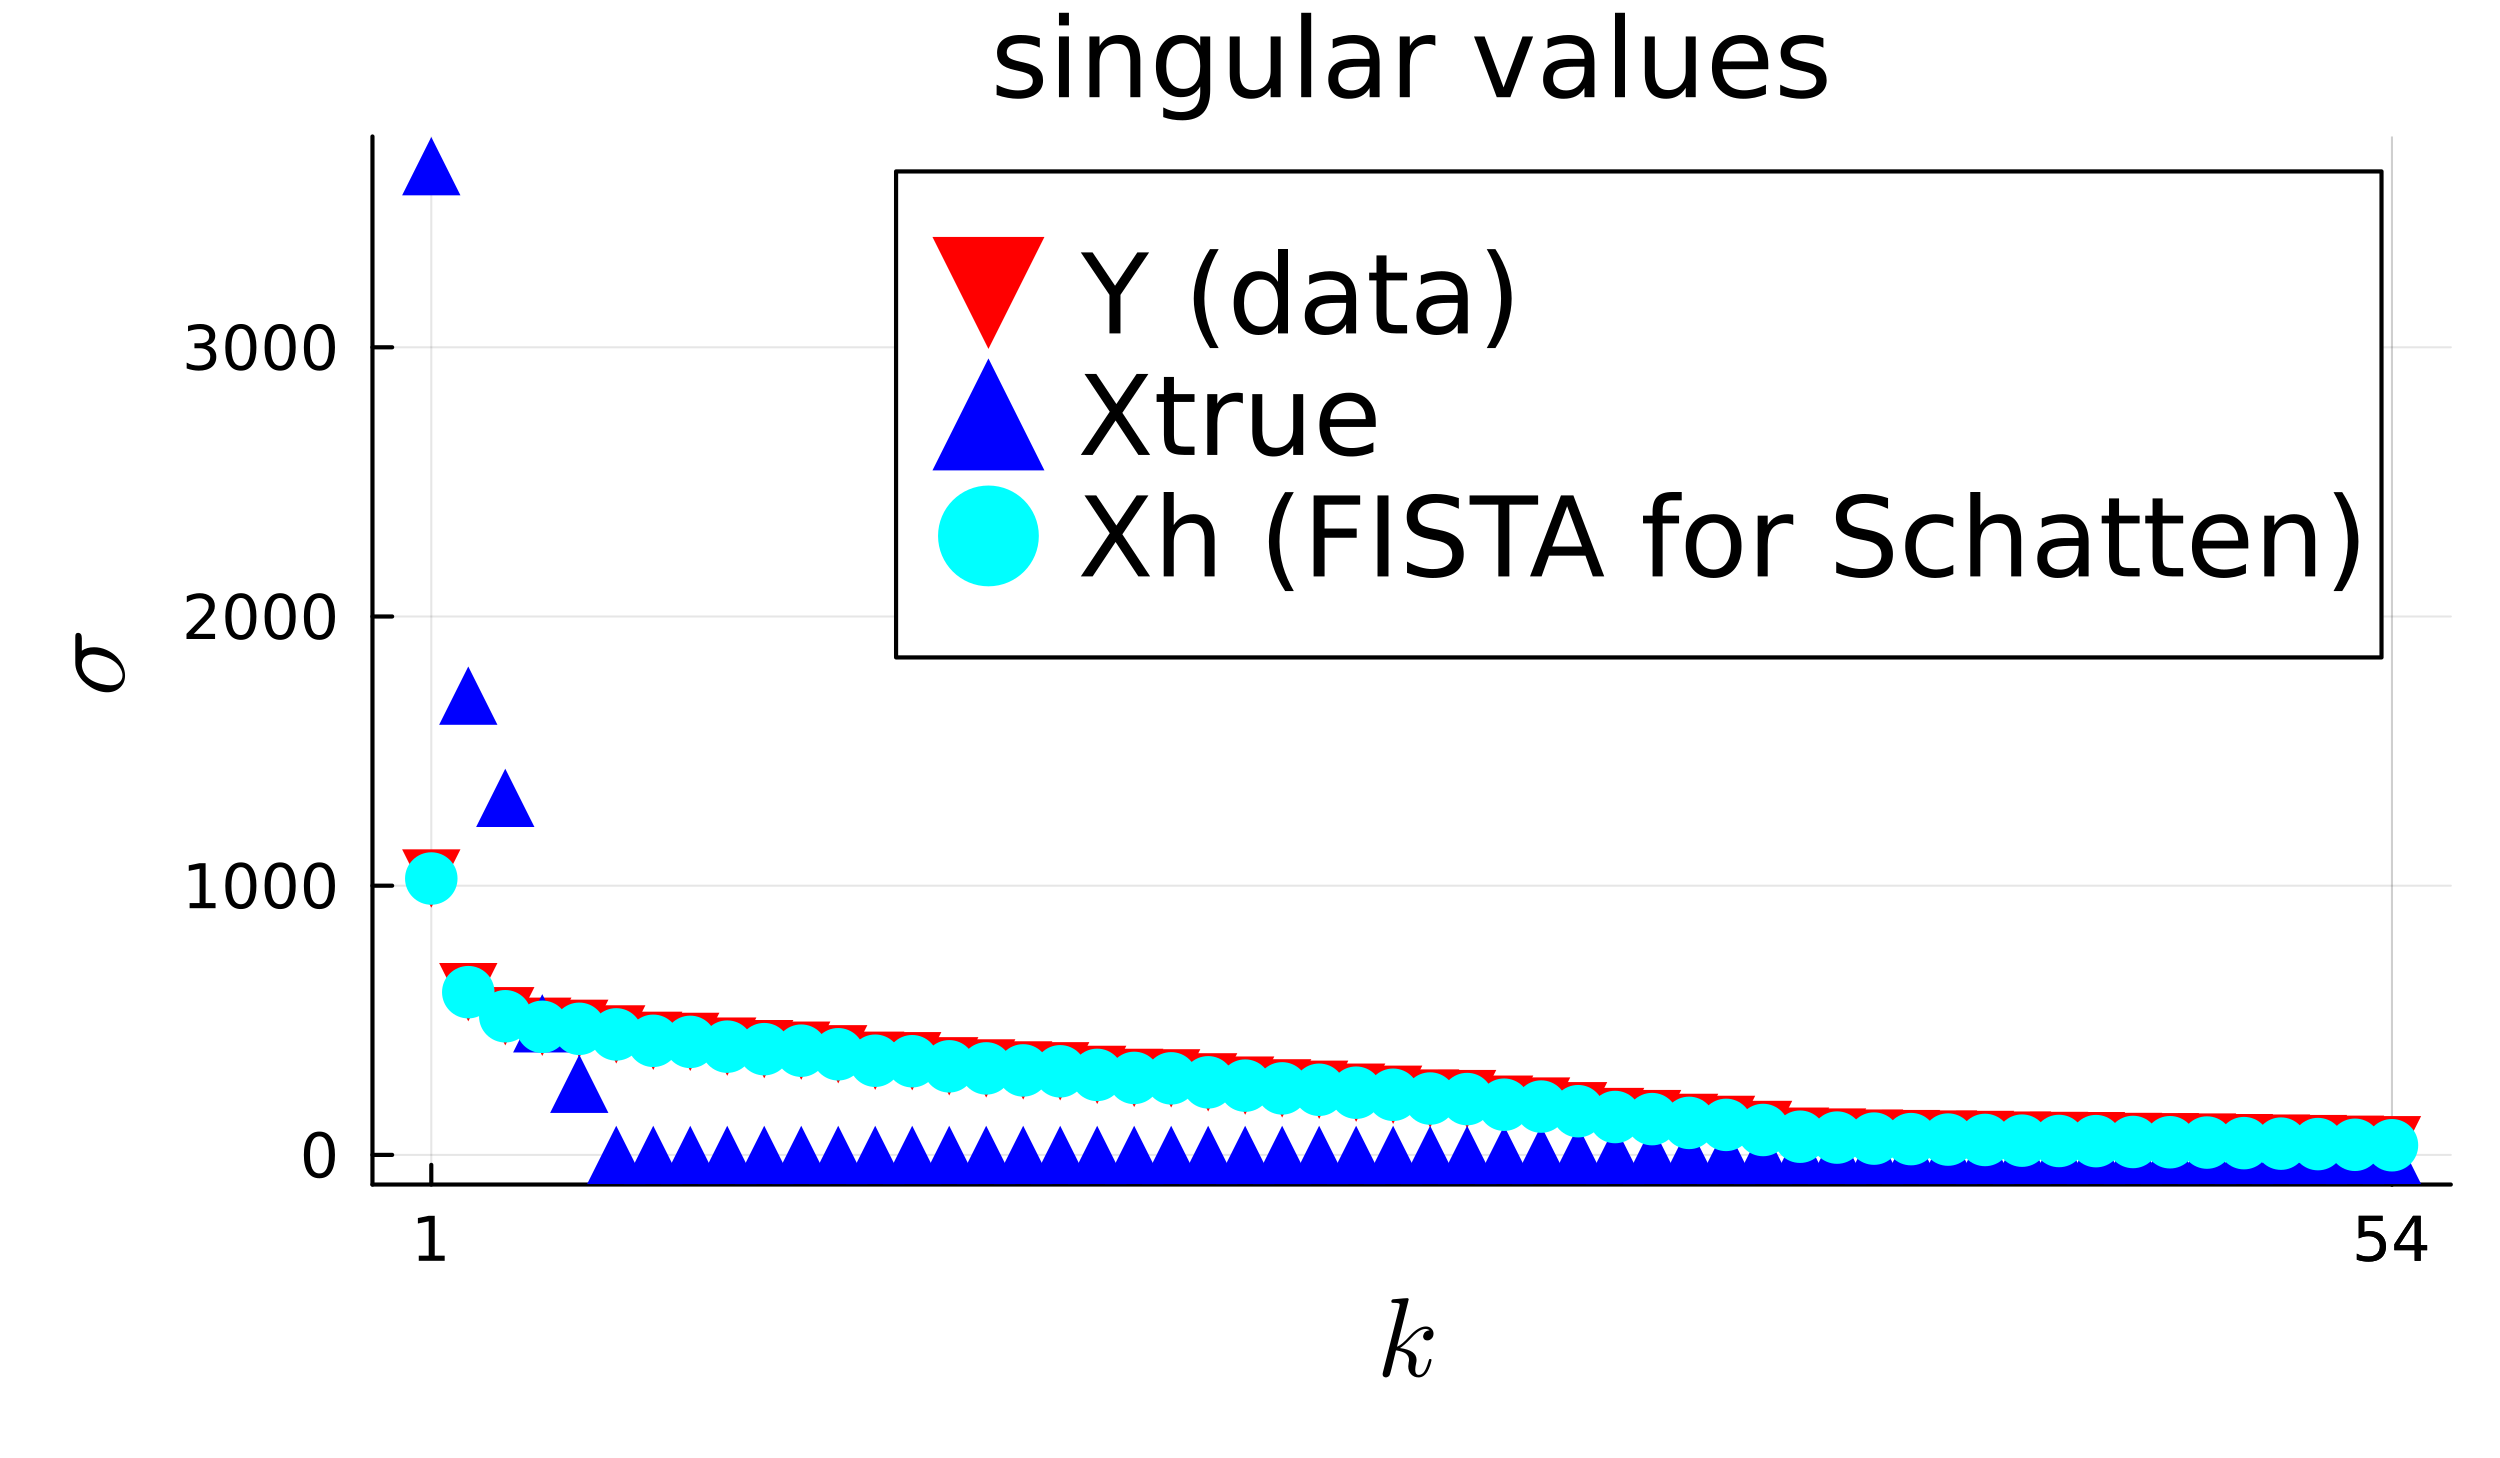 <?xml version="1.0" encoding="utf-8"?>
<svg xmlns="http://www.w3.org/2000/svg" xmlns:xlink="http://www.w3.org/1999/xlink" width="600" height="350" viewBox="0 0 2400 1400">
<rect x="0" y="0" width="2400" height="1400" fill="#333333" stroke="none"/>
<defs>
  <clipPath id="clip490">
    <rect x="0" y="0" width="2400" height="1400"/>
  </clipPath>
</defs>
<path clip-path="url(#clip490)" d="M0 1400 L2400 1400 L2400 0 L0 0  Z" fill="#ffffff" fill-rule="evenodd" fill-opacity="1"/>
<defs>
  <clipPath id="clip491">
    <rect x="480" y="0" width="1681" height="1400"/>
  </clipPath>
</defs>
<path clip-path="url(#clip490)" d="M357.566 1137.17 L2352.76 1137.17 L2352.76 131.032 L357.566 131.032  Z" fill="#ffffff" fill-rule="evenodd" fill-opacity="1"/>
<defs>
  <clipPath id="clip492">
    <rect x="357" y="131" width="1996" height="1007"/>
  </clipPath>
</defs>
<polyline clip-path="url(#clip492)" style="stroke:#000000; stroke-linecap:round; stroke-linejoin:round; stroke-width:2; stroke-opacity:0.1; fill:none" points="414.034,1137.17 414.034,131.032 "/>
<polyline clip-path="url(#clip492)" style="stroke:#000000; stroke-linecap:round; stroke-linejoin:round; stroke-width:2; stroke-opacity:0.1; fill:none" points="2296.29,1137.17 2296.29,131.032 "/>
<polyline clip-path="url(#clip492)" style="stroke:#000000; stroke-linecap:round; stroke-linejoin:round; stroke-width:2; stroke-opacity:0.1; fill:none" points="2296.29,1137.17 2296.29,131.032 "/>
<polyline clip-path="url(#clip492)" style="stroke:#000000; stroke-linecap:round; stroke-linejoin:round; stroke-width:2; stroke-opacity:0.1; fill:none" points="357.566,1108.69 2352.76,1108.69 "/>
<polyline clip-path="url(#clip492)" style="stroke:#000000; stroke-linecap:round; stroke-linejoin:round; stroke-width:2; stroke-opacity:0.1; fill:none" points="357.566,850.261 2352.76,850.261 "/>
<polyline clip-path="url(#clip492)" style="stroke:#000000; stroke-linecap:round; stroke-linejoin:round; stroke-width:2; stroke-opacity:0.1; fill:none" points="357.566,591.83 2352.76,591.83 "/>
<polyline clip-path="url(#clip492)" style="stroke:#000000; stroke-linecap:round; stroke-linejoin:round; stroke-width:2; stroke-opacity:0.1; fill:none" points="357.566,333.398 2352.76,333.398 "/>
<polyline clip-path="url(#clip490)" style="stroke:#000000; stroke-linecap:round; stroke-linejoin:round; stroke-width:4; stroke-opacity:1; fill:none" points="357.566,1137.17 2352.76,1137.17 "/>
<polyline clip-path="url(#clip490)" style="stroke:#000000; stroke-linecap:round; stroke-linejoin:round; stroke-width:4; stroke-opacity:1; fill:none" points="414.034,1137.17 414.034,1118.27 "/>
<polyline clip-path="url(#clip490)" style="stroke:#000000; stroke-linecap:round; stroke-linejoin:round; stroke-width:4; stroke-opacity:1; fill:none" points="2296.29,1137.17 2296.29,1118.27 "/>
<polyline clip-path="url(#clip490)" style="stroke:#000000; stroke-linecap:round; stroke-linejoin:round; stroke-width:4; stroke-opacity:1; fill:none" points="2296.29,1137.17 2296.29,1118.27 "/>
<path clip-path="url(#clip490)" d="M402.011 1205.45 L411.56 1205.45 L411.56 1172.49 L401.172 1174.58 L401.172 1169.25 L411.502 1167.17 L417.347 1167.17 L417.347 1205.45 L426.895 1205.45 L426.895 1210.37 L402.011 1210.37 L402.011 1205.45 Z" fill="#000000" fill-rule="nonzero" fill-opacity="1" /><path clip-path="url(#clip490)" d="M2264.36 1167.17 L2287.3 1167.17 L2287.3 1172.09 L2269.71 1172.09 L2269.71 1182.68 Q2270.98 1182.24 2272.26 1182.04 Q2273.53 1181.81 2274.8 1181.81 Q2282.04 1181.81 2286.26 1185.77 Q2290.49 1189.74 2290.49 1196.51 Q2290.49 1203.48 2286.15 1207.36 Q2281.81 1211.21 2273.91 1211.21 Q2271.19 1211.21 2268.35 1210.74 Q2265.54 1210.28 2262.54 1209.36 L2262.54 1203.48 Q2265.14 1204.9 2267.92 1205.59 Q2270.7 1206.29 2273.79 1206.29 Q2278.8 1206.29 2281.72 1203.65 Q2284.64 1201.02 2284.64 1196.51 Q2284.64 1191.99 2281.72 1189.36 Q2278.8 1186.73 2273.79 1186.73 Q2271.45 1186.73 2269.1 1187.25 Q2266.79 1187.77 2264.36 1188.87 L2264.36 1167.17 Z" fill="#000000" fill-rule="nonzero" fill-opacity="1" /><path clip-path="url(#clip490)" d="M2318.06 1172.26 L2303.31 1195.32 L2318.06 1195.32 L2318.06 1172.26 M2316.53 1167.17 L2323.88 1167.17 L2323.88 1195.32 L2330.04 1195.32 L2330.04 1200.18 L2323.88 1200.18 L2323.88 1210.37 L2318.06 1210.37 L2318.06 1200.18 L2298.56 1200.18 L2298.56 1194.54 L2316.53 1167.17 Z" fill="#000000" fill-rule="nonzero" fill-opacity="1" /><path clip-path="url(#clip490)" d="M2264.36 1167.17 L2287.3 1167.17 L2287.3 1172.09 L2269.71 1172.09 L2269.71 1182.68 Q2270.98 1182.24 2272.26 1182.04 Q2273.53 1181.81 2274.8 1181.81 Q2282.04 1181.81 2286.26 1185.77 Q2290.49 1189.74 2290.49 1196.51 Q2290.49 1203.48 2286.15 1207.36 Q2281.81 1211.21 2273.91 1211.21 Q2271.19 1211.21 2268.35 1210.74 Q2265.54 1210.28 2262.54 1209.36 L2262.54 1203.48 Q2265.14 1204.9 2267.92 1205.59 Q2270.7 1206.29 2273.79 1206.29 Q2278.8 1206.29 2281.72 1203.65 Q2284.64 1201.02 2284.64 1196.51 Q2284.64 1191.99 2281.72 1189.36 Q2278.8 1186.73 2273.79 1186.73 Q2271.45 1186.73 2269.1 1187.25 Q2266.79 1187.77 2264.36 1188.87 L2264.36 1167.17 Z" fill="#000000" fill-rule="nonzero" fill-opacity="1" /><path clip-path="url(#clip490)" d="M2318.06 1172.26 L2303.31 1195.32 L2318.06 1195.32 L2318.06 1172.26 M2316.53 1167.17 L2323.88 1167.17 L2323.88 1195.32 L2330.04 1195.32 L2330.04 1200.18 L2323.88 1200.18 L2323.88 1210.37 L2318.06 1210.37 L2318.06 1200.18 L2298.56 1200.18 L2298.56 1194.54 L2316.53 1167.17 Z" fill="#000000" fill-rule="nonzero" fill-opacity="1" /><path clip-path="url(#clip490)" d="M1376.17 1280.21 Q1376.17 1283.22 1374.33 1285.01 Q1372.53 1286.8 1370.27 1286.8 Q1368.26 1286.8 1367.21 1285.64 Q1366.16 1284.48 1366.16 1283.01 Q1366.16 1282.37 1366.42 1281.58 Q1366.68 1280.74 1367.26 1279.74 Q1367.9 1278.74 1369.21 1278 Q1370.53 1277.26 1372.32 1277.16 Q1371.95 1276.79 1371.85 1276.73 Q1371.06 1276.1 1369.58 1275.89 Q1369.37 1275.79 1368.63 1275.79 Q1365 1275.79 1361.31 1278.47 Q1357.67 1281.11 1353.19 1286.12 Q1347.55 1291.96 1343.92 1294.13 Q1359.89 1296.23 1359.89 1305.46 Q1359.89 1306.98 1359.46 1308.83 Q1358.62 1312.31 1358.62 1314.84 Q1358.62 1319.9 1362.05 1319.9 Q1365.37 1319.9 1367.47 1316.52 Q1369.63 1313.15 1371.43 1306.56 Q1371.69 1305.35 1371.95 1304.98 Q1372.22 1304.61 1372.95 1304.61 Q1374.27 1304.61 1374.27 1305.67 Q1373.06 1311.83 1370.37 1316.58 Q1366.95 1322.32 1361.84 1322.32 Q1357.57 1322.32 1354.72 1319.37 Q1351.93 1316.37 1351.93 1311.62 Q1351.93 1310.46 1352.35 1307.83 Q1352.67 1306.77 1352.67 1305.56 Q1352.67 1303.08 1351.29 1301.24 Q1349.92 1299.34 1347.71 1298.39 Q1345.5 1297.45 1343.65 1297.02 Q1341.86 1296.55 1340.12 1296.39 Q1334.85 1318.68 1334.11 1320.05 Q1333.64 1321 1332.59 1321.64 Q1331.53 1322.32 1330.43 1322.32 Q1329.37 1322.32 1328.32 1321.58 Q1327.32 1320.9 1327.32 1319.26 Q1327.32 1318.42 1327.74 1316.89 L1343.39 1254.71 L1343.71 1252.6 Q1343.71 1251.97 1343.44 1251.65 Q1343.23 1251.28 1341.97 1251.02 Q1340.75 1250.75 1338.33 1250.75 Q1337.33 1250.75 1336.85 1250.7 Q1336.43 1250.65 1336.06 1250.38 Q1335.7 1250.07 1335.7 1249.44 Q1335.7 1248.54 1336.06 1248.07 Q1336.49 1247.54 1336.8 1247.43 Q1337.12 1247.33 1337.75 1247.27 Q1338.65 1247.22 1341.65 1246.96 Q1344.65 1246.64 1347.24 1246.43 Q1349.82 1246.22 1350.93 1246.22 Q1351.56 1246.22 1351.87 1246.54 Q1352.24 1246.8 1352.3 1247.12 L1352.35 1247.38 L1341.12 1292.91 Q1345.76 1291.07 1353.09 1282.9 Q1361.57 1273.41 1368.84 1273.41 Q1372.27 1273.41 1374.22 1275.52 Q1376.17 1277.58 1376.17 1280.21 Z" fill="#000000" fill-rule="nonzero" fill-opacity="1" /><polyline clip-path="url(#clip490)" style="stroke:#000000; stroke-linecap:round; stroke-linejoin:round; stroke-width:4; stroke-opacity:1; fill:none" points="357.566,1137.17 357.566,131.032 "/>
<polyline clip-path="url(#clip490)" style="stroke:#000000; stroke-linecap:round; stroke-linejoin:round; stroke-width:4; stroke-opacity:1; fill:none" points="357.566,1108.69 376.464,1108.69 "/>
<polyline clip-path="url(#clip490)" style="stroke:#000000; stroke-linecap:round; stroke-linejoin:round; stroke-width:4; stroke-opacity:1; fill:none" points="357.566,850.261 376.464,850.261 "/>
<polyline clip-path="url(#clip490)" style="stroke:#000000; stroke-linecap:round; stroke-linejoin:round; stroke-width:4; stroke-opacity:1; fill:none" points="357.566,591.83 376.464,591.83 "/>
<polyline clip-path="url(#clip490)" style="stroke:#000000; stroke-linecap:round; stroke-linejoin:round; stroke-width:4; stroke-opacity:1; fill:none" points="357.566,333.398 376.464,333.398 "/>
<path clip-path="url(#clip490)" d="M306.636 1090.94 Q302.122 1090.94 299.836 1095.4 Q297.579 1099.82 297.579 1108.74 Q297.579 1117.62 299.836 1122.07 Q302.122 1126.5 306.636 1126.5 Q311.178 1126.5 313.435 1122.07 Q315.721 1117.62 315.721 1108.74 Q315.721 1099.82 313.435 1095.4 Q311.178 1090.94 306.636 1090.94 M306.636 1086.31 Q313.898 1086.31 317.718 1092.07 Q321.566 1097.8 321.566 1108.74 Q321.566 1119.64 317.718 1125.4 Q313.898 1131.13 306.636 1131.13 Q299.373 1131.13 295.525 1125.4 Q291.705 1119.64 291.705 1108.74 Q291.705 1097.8 295.525 1092.07 Q299.373 1086.31 306.636 1086.31 Z" fill="#000000" fill-rule="nonzero" fill-opacity="1" /><path clip-path="url(#clip490)" d="M182.041 866.942 L191.59 866.942 L191.59 833.985 L181.202 836.068 L181.202 830.744 L191.532 828.661 L197.377 828.661 L197.377 866.942 L206.925 866.942 L206.925 871.861 L182.041 871.861 L182.041 866.942 Z" fill="#000000" fill-rule="nonzero" fill-opacity="1" /><path clip-path="url(#clip490)" d="M231.231 832.509 Q226.717 832.509 224.431 836.965 Q222.174 841.392 222.174 850.304 Q222.174 859.187 224.431 863.643 Q226.717 868.071 231.231 868.071 Q235.774 868.071 238.031 863.643 Q240.317 859.187 240.317 850.304 Q240.317 841.392 238.031 836.965 Q235.774 832.509 231.231 832.509 M231.231 827.88 Q238.494 827.88 242.313 833.638 Q246.161 839.367 246.161 850.304 Q246.161 861.213 242.313 866.971 Q238.494 872.7 231.231 872.7 Q223.968 872.7 220.12 866.971 Q216.3 861.213 216.3 850.304 Q216.3 839.367 220.12 833.638 Q223.968 827.88 231.231 827.88 Z" fill="#000000" fill-rule="nonzero" fill-opacity="1" /><path clip-path="url(#clip490)" d="M268.933 832.509 Q264.419 832.509 262.134 836.965 Q259.877 841.392 259.877 850.304 Q259.877 859.187 262.134 863.643 Q264.419 868.071 268.933 868.071 Q273.476 868.071 275.733 863.643 Q278.019 859.187 278.019 850.304 Q278.019 841.392 275.733 836.965 Q273.476 832.509 268.933 832.509 M268.933 827.88 Q276.196 827.88 280.015 833.638 Q283.864 839.367 283.864 850.304 Q283.864 861.213 280.015 866.971 Q276.196 872.7 268.933 872.7 Q261.671 872.7 257.822 866.971 Q254.003 861.213 254.003 850.304 Q254.003 839.367 257.822 833.638 Q261.671 827.88 268.933 827.88 Z" fill="#000000" fill-rule="nonzero" fill-opacity="1" /><path clip-path="url(#clip490)" d="M306.636 832.509 Q302.122 832.509 299.836 836.965 Q297.579 841.392 297.579 850.304 Q297.579 859.187 299.836 863.643 Q302.122 868.071 306.636 868.071 Q311.178 868.071 313.435 863.643 Q315.721 859.187 315.721 850.304 Q315.721 841.392 313.435 836.965 Q311.178 832.509 306.636 832.509 M306.636 827.88 Q313.898 827.88 317.718 833.638 Q321.566 839.367 321.566 850.304 Q321.566 861.213 317.718 866.971 Q313.898 872.7 306.636 872.7 Q299.373 872.7 295.525 866.971 Q291.705 861.213 291.705 850.304 Q291.705 839.367 295.525 833.638 Q299.373 827.88 306.636 827.88 Z" fill="#000000" fill-rule="nonzero" fill-opacity="1" /><path clip-path="url(#clip490)" d="M186.063 608.511 L206.463 608.511 L206.463 613.43 L179.032 613.43 L179.032 608.511 Q182.36 605.067 188.089 599.28 Q193.847 593.465 195.323 591.786 Q198.129 588.632 199.229 586.462 Q200.357 584.263 200.357 582.151 Q200.357 578.708 197.927 576.538 Q195.525 574.367 191.648 574.367 Q188.899 574.367 185.832 575.322 Q182.794 576.277 179.321 578.216 L179.321 572.313 Q182.852 570.895 185.919 570.172 Q188.986 569.448 191.532 569.448 Q198.245 569.448 202.238 572.805 Q206.231 576.161 206.231 581.775 Q206.231 584.437 205.218 586.838 Q204.235 589.211 201.601 592.452 Q200.878 593.291 197.001 597.313 Q193.123 601.306 186.063 608.511 Z" fill="#000000" fill-rule="nonzero" fill-opacity="1" /><path clip-path="url(#clip490)" d="M231.231 574.078 Q226.717 574.078 224.431 578.534 Q222.174 582.961 222.174 591.873 Q222.174 600.756 224.431 605.212 Q226.717 609.639 231.231 609.639 Q235.774 609.639 238.031 605.212 Q240.317 600.756 240.317 591.873 Q240.317 582.961 238.031 578.534 Q235.774 574.078 231.231 574.078 M231.231 569.448 Q238.494 569.448 242.313 575.207 Q246.161 580.936 246.161 591.873 Q246.161 602.782 242.313 608.54 Q238.494 614.269 231.231 614.269 Q223.968 614.269 220.12 608.54 Q216.3 602.782 216.3 591.873 Q216.3 580.936 220.12 575.207 Q223.968 569.448 231.231 569.448 Z" fill="#000000" fill-rule="nonzero" fill-opacity="1" /><path clip-path="url(#clip490)" d="M268.933 574.078 Q264.419 574.078 262.134 578.534 Q259.877 582.961 259.877 591.873 Q259.877 600.756 262.134 605.212 Q264.419 609.639 268.933 609.639 Q273.476 609.639 275.733 605.212 Q278.019 600.756 278.019 591.873 Q278.019 582.961 275.733 578.534 Q273.476 574.078 268.933 574.078 M268.933 569.448 Q276.196 569.448 280.015 575.207 Q283.864 580.936 283.864 591.873 Q283.864 602.782 280.015 608.54 Q276.196 614.269 268.933 614.269 Q261.671 614.269 257.822 608.54 Q254.003 602.782 254.003 591.873 Q254.003 580.936 257.822 575.207 Q261.671 569.448 268.933 569.448 Z" fill="#000000" fill-rule="nonzero" fill-opacity="1" /><path clip-path="url(#clip490)" d="M306.636 574.078 Q302.122 574.078 299.836 578.534 Q297.579 582.961 297.579 591.873 Q297.579 600.756 299.836 605.212 Q302.122 609.639 306.636 609.639 Q311.178 609.639 313.435 605.212 Q315.721 600.756 315.721 591.873 Q315.721 582.961 313.435 578.534 Q311.178 574.078 306.636 574.078 M306.636 569.448 Q313.898 569.448 317.718 575.207 Q321.566 580.936 321.566 591.873 Q321.566 602.782 317.718 608.54 Q313.898 614.269 306.636 614.269 Q299.373 614.269 295.525 608.54 Q291.705 602.782 291.705 591.873 Q291.705 580.936 295.525 575.207 Q299.373 569.448 306.636 569.448 Z" fill="#000000" fill-rule="nonzero" fill-opacity="1" /><path clip-path="url(#clip490)" d="M198.737 331.706 Q202.932 332.603 205.276 335.438 Q207.649 338.274 207.649 342.441 Q207.649 348.835 203.251 352.336 Q198.853 355.837 190.751 355.837 Q188.031 355.837 185.137 355.288 Q182.273 354.767 179.206 353.696 L179.206 348.054 Q181.636 349.472 184.53 350.195 Q187.423 350.919 190.577 350.919 Q196.075 350.919 198.939 348.748 Q201.833 346.578 201.833 342.441 Q201.833 338.621 199.142 336.48 Q196.48 334.31 191.706 334.31 L186.671 334.31 L186.671 329.507 L191.937 329.507 Q196.248 329.507 198.534 327.799 Q200.82 326.063 200.82 322.823 Q200.82 319.495 198.448 317.73 Q196.104 315.936 191.706 315.936 Q189.304 315.936 186.555 316.457 Q183.806 316.978 180.508 318.077 L180.508 312.869 Q183.835 311.943 186.729 311.48 Q189.651 311.017 192.226 311.017 Q198.882 311.017 202.759 314.055 Q206.636 317.065 206.636 322.215 Q206.636 325.803 204.582 328.291 Q202.527 330.751 198.737 331.706 Z" fill="#000000" fill-rule="nonzero" fill-opacity="1" /><path clip-path="url(#clip490)" d="M231.231 315.647 Q226.717 315.647 224.431 320.103 Q222.174 324.53 222.174 333.442 Q222.174 342.325 224.431 346.781 Q226.717 351.208 231.231 351.208 Q235.774 351.208 238.031 346.781 Q240.317 342.325 240.317 333.442 Q240.317 324.53 238.031 320.103 Q235.774 315.647 231.231 315.647 M231.231 311.017 Q238.494 311.017 242.313 316.775 Q246.161 322.504 246.161 333.442 Q246.161 344.35 242.313 350.108 Q238.494 355.837 231.231 355.837 Q223.968 355.837 220.12 350.108 Q216.3 344.35 216.3 333.442 Q216.3 322.504 220.12 316.775 Q223.968 311.017 231.231 311.017 Z" fill="#000000" fill-rule="nonzero" fill-opacity="1" /><path clip-path="url(#clip490)" d="M268.933 315.647 Q264.419 315.647 262.134 320.103 Q259.877 324.53 259.877 333.442 Q259.877 342.325 262.134 346.781 Q264.419 351.208 268.933 351.208 Q273.476 351.208 275.733 346.781 Q278.019 342.325 278.019 333.442 Q278.019 324.53 275.733 320.103 Q273.476 315.647 268.933 315.647 M268.933 311.017 Q276.196 311.017 280.015 316.775 Q283.864 322.504 283.864 333.442 Q283.864 344.35 280.015 350.108 Q276.196 355.837 268.933 355.837 Q261.671 355.837 257.822 350.108 Q254.003 344.35 254.003 333.442 Q254.003 322.504 257.822 316.775 Q261.671 311.017 268.933 311.017 Z" fill="#000000" fill-rule="nonzero" fill-opacity="1" /><path clip-path="url(#clip490)" d="M306.636 315.647 Q302.122 315.647 299.836 320.103 Q297.579 324.53 297.579 333.442 Q297.579 342.325 299.836 346.781 Q302.122 351.208 306.636 351.208 Q311.178 351.208 313.435 346.781 Q315.721 342.325 315.721 333.442 Q315.721 324.53 313.435 320.103 Q311.178 315.647 306.636 315.647 M306.636 311.017 Q313.898 311.017 317.718 316.775 Q321.566 322.504 321.566 333.442 Q321.566 344.35 317.718 350.108 Q313.898 355.837 306.636 355.837 Q299.373 355.837 295.525 350.108 Q291.705 344.35 291.705 333.442 Q291.705 322.504 295.525 316.775 Q299.373 311.017 306.636 311.017 Z" fill="#000000" fill-rule="nonzero" fill-opacity="1" /><path clip-path="url(#clip490)" d="M74.869 607.532 Q78.558 607.532 78.558 612.802 L78.558 624.66 Q83.301 621.34 90.311 621.34 Q96.318 621.34 101.957 623.816 Q107.544 626.241 111.443 630.14 Q115.343 633.988 117.715 638.836 Q120.034 643.685 120.034 648.428 Q120.034 655.648 115.132 660.127 Q110.231 664.607 102.959 664.607 Q99.112 664.607 94.843 663.289 Q90.574 661.919 86.621 659.337 Q82.616 656.754 79.401 653.381 Q76.187 649.956 74.237 645.529 Q72.287 641.049 72.287 636.359 L72.287 611.748 Q72.287 610.431 72.392 609.745 Q72.445 609.008 73.077 608.27 Q73.657 607.532 74.869 607.532 M89.046 628.243 Q87.781 628.243 86.674 628.401 Q85.515 628.559 83.986 629.139 Q82.405 629.719 81.299 630.72 Q80.139 631.722 79.349 633.671 Q78.558 635.569 78.558 638.151 Q78.558 641.787 80.561 645.793 Q82.564 649.798 87.517 652.854 Q91.733 655.384 97.214 656.649 Q102.695 657.914 105.963 657.914 Q111.549 657.914 114.605 655.226 Q117.609 652.486 117.609 648.322 Q117.609 644.897 115.291 640.997 Q112.919 637.097 108.439 634.093 Q104.54 631.458 98.848 629.877 Q93.156 628.243 89.046 628.243 Z" fill="#000000" fill-rule="nonzero" fill-opacity="1" /><path clip-path="url(#clip490)" d="M998.21 36.698 L998.21 45.76 Q994.147 43.677 989.772 42.635 Q985.397 41.593 980.71 41.593 Q973.574 41.593 969.981 43.781 Q966.439 45.968 966.439 50.343 Q966.439 53.677 968.991 55.604 Q971.543 57.479 979.252 59.198 L982.533 59.927 Q992.741 62.114 997.012 66.125 Q1001.33 70.083 1001.33 77.218 Q1001.33 85.343 994.876 90.083 Q988.47 94.822 977.22 94.822 Q972.533 94.822 967.429 93.885 Q962.377 92.999 956.752 91.177 L956.752 81.281 Q962.064 84.041 967.22 85.448 Q972.377 86.802 977.429 86.802 Q984.199 86.802 987.845 84.51 Q991.491 82.166 991.491 77.948 Q991.491 74.041 988.835 71.958 Q986.231 69.875 977.324 67.948 L973.991 67.166 Q965.085 65.291 961.127 61.437 Q957.168 57.531 957.168 50.76 Q957.168 42.531 963.002 38.052 Q968.835 33.573 979.564 33.573 Q984.877 33.573 989.564 34.354 Q994.251 35.135 998.21 36.698 Z" fill="#000000" fill-rule="nonzero" fill-opacity="1" /><path clip-path="url(#clip490)" d="M1016.6 34.979 L1026.18 34.979 L1026.18 93.312 L1016.6 93.312 L1016.6 34.979 M1016.6 12.271 L1026.18 12.271 L1026.18 24.406 L1016.6 24.406 L1016.6 12.271 Z" fill="#000000" fill-rule="nonzero" fill-opacity="1" /><path clip-path="url(#clip490)" d="M1094.72 58.104 L1094.72 93.312 L1085.14 93.312 L1085.14 58.416 Q1085.14 50.135 1081.91 46.021 Q1078.68 41.906 1072.22 41.906 Q1064.46 41.906 1059.98 46.854 Q1055.5 51.802 1055.5 60.343 L1055.5 93.312 L1045.87 93.312 L1045.87 34.979 L1055.5 34.979 L1055.5 44.041 Q1058.94 38.781 1063.57 36.177 Q1068.26 33.573 1074.36 33.573 Q1084.41 33.573 1089.56 39.823 Q1094.72 46.021 1094.72 58.104 Z" fill="#000000" fill-rule="nonzero" fill-opacity="1" /><path clip-path="url(#clip490)" d="M1152.22 63.468 Q1152.22 53.052 1147.9 47.323 Q1143.63 41.593 1135.87 41.593 Q1128.16 41.593 1123.83 47.323 Q1119.56 53.052 1119.56 63.468 Q1119.56 73.833 1123.83 79.562 Q1128.16 85.291 1135.87 85.291 Q1143.63 85.291 1147.9 79.562 Q1152.22 73.833 1152.22 63.468 M1161.8 86.073 Q1161.8 100.968 1155.19 108.208 Q1148.57 115.499 1134.93 115.499 Q1129.88 115.499 1125.4 114.718 Q1120.92 113.989 1116.7 112.426 L1116.7 103.104 Q1120.92 105.395 1125.03 106.489 Q1129.15 107.583 1133.42 107.583 Q1142.84 107.583 1147.53 102.635 Q1152.22 97.739 1152.22 87.791 L1152.22 83.052 Q1149.25 88.208 1144.62 90.76 Q1139.98 93.312 1133.52 93.312 Q1122.79 93.312 1116.23 85.135 Q1109.67 76.958 1109.67 63.468 Q1109.67 49.927 1116.23 41.75 Q1122.79 33.573 1133.52 33.573 Q1139.98 33.573 1144.62 36.125 Q1149.25 38.677 1152.22 43.833 L1152.22 34.979 L1161.8 34.979 L1161.8 86.073 Z" fill="#000000" fill-rule="nonzero" fill-opacity="1" /><path clip-path="url(#clip490)" d="M1180.55 70.291 L1180.55 34.979 L1190.14 34.979 L1190.14 69.927 Q1190.14 78.208 1193.36 82.375 Q1196.59 86.489 1203.05 86.489 Q1210.81 86.489 1215.29 81.541 Q1219.82 76.593 1219.82 68.052 L1219.82 34.979 L1229.41 34.979 L1229.41 93.312 L1219.82 93.312 L1219.82 84.354 Q1216.33 89.666 1211.7 92.27 Q1207.11 94.822 1201.02 94.822 Q1190.97 94.822 1185.76 88.572 Q1180.55 82.323 1180.55 70.291 M1204.67 33.573 L1204.67 33.573 Z" fill="#000000" fill-rule="nonzero" fill-opacity="1" /><path clip-path="url(#clip490)" d="M1249.15 12.271 L1258.73 12.271 L1258.73 93.312 L1249.15 93.312 L1249.15 12.271 Z" fill="#000000" fill-rule="nonzero" fill-opacity="1" /><path clip-path="url(#clip490)" d="M1305.29 63.989 Q1293.68 63.989 1289.2 66.645 Q1284.72 69.302 1284.72 75.708 Q1284.72 80.812 1288.05 83.833 Q1291.44 86.802 1297.22 86.802 Q1305.19 86.802 1309.98 81.177 Q1314.82 75.5 1314.82 66.125 L1314.82 63.989 L1305.29 63.989 M1324.41 60.031 L1324.41 93.312 L1314.82 93.312 L1314.82 84.458 Q1311.54 89.77 1306.65 92.322 Q1301.75 94.822 1294.67 94.822 Q1285.71 94.822 1280.4 89.822 Q1275.14 84.77 1275.14 76.333 Q1275.14 66.489 1281.7 61.489 Q1288.31 56.489 1301.39 56.489 L1314.82 56.489 L1314.82 55.552 Q1314.82 48.937 1310.45 45.343 Q1306.12 41.698 1298.26 41.698 Q1293.26 41.698 1288.52 42.896 Q1283.78 44.093 1279.41 46.489 L1279.41 37.635 Q1284.67 35.604 1289.61 34.614 Q1294.56 33.573 1299.25 33.573 Q1311.91 33.573 1318.16 40.135 Q1324.41 46.698 1324.41 60.031 Z" fill="#000000" fill-rule="nonzero" fill-opacity="1" /><path clip-path="url(#clip490)" d="M1377.95 43.937 Q1376.33 43 1374.41 42.583 Q1372.53 42.114 1370.24 42.114 Q1362.11 42.114 1357.74 47.427 Q1353.42 52.687 1353.42 62.583 L1353.42 93.312 L1343.78 93.312 L1343.78 34.979 L1353.42 34.979 L1353.42 44.041 Q1356.44 38.729 1361.28 36.177 Q1366.12 33.573 1373.05 33.573 Q1374.04 33.573 1375.24 33.729 Q1376.44 33.833 1377.9 34.094 L1377.95 43.937 Z" fill="#000000" fill-rule="nonzero" fill-opacity="1" /><path clip-path="url(#clip490)" d="M1415.03 34.979 L1425.19 34.979 L1443.42 83.937 L1461.64 34.979 L1471.8 34.979 L1449.93 93.312 L1436.91 93.312 L1415.03 34.979 Z" fill="#000000" fill-rule="nonzero" fill-opacity="1" /><path clip-path="url(#clip490)" d="M1511.54 63.989 Q1499.93 63.989 1495.45 66.645 Q1490.97 69.302 1490.97 75.708 Q1490.97 80.812 1494.3 83.833 Q1497.69 86.802 1503.47 86.802 Q1511.44 86.802 1516.23 81.177 Q1521.07 75.5 1521.07 66.125 L1521.07 63.989 L1511.54 63.989 M1530.65 60.031 L1530.65 93.312 L1521.07 93.312 L1521.07 84.458 Q1517.79 89.77 1512.89 92.322 Q1508 94.822 1500.92 94.822 Q1491.96 94.822 1486.64 89.822 Q1481.38 84.77 1481.38 76.333 Q1481.38 66.489 1487.95 61.489 Q1494.56 56.489 1507.63 56.489 L1521.07 56.489 L1521.07 55.552 Q1521.07 48.937 1516.7 45.343 Q1512.37 41.698 1504.51 41.698 Q1499.51 41.698 1494.77 42.896 Q1490.03 44.093 1485.66 46.489 L1485.66 37.635 Q1490.92 35.604 1495.86 34.614 Q1500.81 33.573 1505.5 33.573 Q1518.15 33.573 1524.4 40.135 Q1530.65 46.698 1530.65 60.031 Z" fill="#000000" fill-rule="nonzero" fill-opacity="1" /><path clip-path="url(#clip490)" d="M1550.39 12.271 L1559.98 12.271 L1559.98 93.312 L1550.39 93.312 L1550.39 12.271 Z" fill="#000000" fill-rule="nonzero" fill-opacity="1" /><path clip-path="url(#clip490)" d="M1579.04 70.291 L1579.04 34.979 L1588.62 34.979 L1588.62 69.927 Q1588.62 78.208 1591.85 82.375 Q1595.08 86.489 1601.54 86.489 Q1609.3 86.489 1613.78 81.541 Q1618.31 76.593 1618.31 68.052 L1618.31 34.979 L1627.89 34.979 L1627.89 93.312 L1618.31 93.312 L1618.31 84.354 Q1614.82 89.666 1610.19 92.27 Q1605.6 94.822 1599.51 94.822 Q1589.46 94.822 1584.25 88.572 Q1579.04 82.323 1579.04 70.291 M1603.15 33.573 L1603.15 33.573 Z" fill="#000000" fill-rule="nonzero" fill-opacity="1" /><path clip-path="url(#clip490)" d="M1697.53 61.75 L1697.53 66.437 L1653.47 66.437 Q1654.09 76.333 1659.4 81.541 Q1664.77 86.698 1674.3 86.698 Q1679.82 86.698 1684.98 85.343 Q1690.19 83.989 1695.29 81.281 L1695.29 90.343 Q1690.13 92.531 1684.72 93.677 Q1679.3 94.822 1673.73 94.822 Q1659.77 94.822 1651.59 86.698 Q1643.47 78.573 1643.47 64.718 Q1643.47 50.396 1651.18 42.01 Q1658.94 33.573 1672.06 33.573 Q1683.83 33.573 1690.65 41.177 Q1697.53 48.729 1697.53 61.75 M1687.95 58.937 Q1687.84 51.073 1683.52 46.385 Q1679.25 41.698 1672.16 41.698 Q1664.14 41.698 1659.3 46.229 Q1654.51 50.76 1653.78 58.989 L1687.95 58.937 Z" fill="#000000" fill-rule="nonzero" fill-opacity="1" /><path clip-path="url(#clip490)" d="M1750.45 36.698 L1750.45 45.76 Q1746.38 43.677 1742.01 42.635 Q1737.63 41.593 1732.95 41.593 Q1725.81 41.593 1722.22 43.781 Q1718.67 45.968 1718.67 50.343 Q1718.67 53.677 1721.23 55.604 Q1723.78 57.479 1731.49 59.198 L1734.77 59.927 Q1744.98 62.114 1749.25 66.125 Q1753.57 70.083 1753.57 77.218 Q1753.57 85.343 1747.11 90.083 Q1740.71 94.822 1729.46 94.822 Q1724.77 94.822 1719.66 93.885 Q1714.61 92.999 1708.99 91.177 L1708.99 81.281 Q1714.3 84.041 1719.46 85.448 Q1724.61 86.802 1729.66 86.802 Q1736.43 86.802 1740.08 84.51 Q1743.73 82.166 1743.73 77.948 Q1743.73 74.041 1741.07 71.958 Q1738.47 69.875 1729.56 67.948 L1726.23 67.166 Q1717.32 65.291 1713.36 61.437 Q1709.4 57.531 1709.4 50.76 Q1709.4 42.531 1715.24 38.052 Q1721.07 33.573 1731.8 33.573 Q1737.11 33.573 1741.8 34.354 Q1746.49 35.135 1750.45 36.698 Z" fill="#000000" fill-rule="nonzero" fill-opacity="1" /><path clip-path="url(#clip492)" d="M442.034 815.383 L386.034 815.383 L414.034 871.383 L442.034 815.383 Z" fill="#ff0000" fill-rule="evenodd" fill-opacity="1" stroke="none"/>
<path clip-path="url(#clip492)" d="M477.548 924.488 L421.548 924.488 L449.548 980.488 L477.548 924.488 Z" fill="#ff0000" fill-rule="evenodd" fill-opacity="1" stroke="none"/>
<path clip-path="url(#clip492)" d="M513.062 947.609 L457.062 947.609 L485.062 1003.61 L513.062 947.609 Z" fill="#ff0000" fill-rule="evenodd" fill-opacity="1" stroke="none"/>
<path clip-path="url(#clip492)" d="M548.576 957.728 L492.576 957.728 L520.576 1013.73 L548.576 957.728 Z" fill="#ff0000" fill-rule="evenodd" fill-opacity="1" stroke="none"/>
<path clip-path="url(#clip492)" d="M584.091 959.669 L528.091 959.669 L556.091 1015.67 L584.091 959.669 Z" fill="#ff0000" fill-rule="evenodd" fill-opacity="1" stroke="none"/>
<path clip-path="url(#clip492)" d="M619.605 965.026 L563.605 965.026 L591.605 1021.03 L619.605 965.026 Z" fill="#ff0000" fill-rule="evenodd" fill-opacity="1" stroke="none"/>
<path clip-path="url(#clip492)" d="M655.119 971.185 L599.119 971.185 L627.119 1027.18 L655.119 971.185 Z" fill="#ff0000" fill-rule="evenodd" fill-opacity="1" stroke="none"/>
<path clip-path="url(#clip492)" d="M690.633 972.209 L634.633 972.209 L662.633 1028.21 L690.633 972.209 Z" fill="#ff0000" fill-rule="evenodd" fill-opacity="1" stroke="none"/>
<path clip-path="url(#clip492)" d="M726.148 976.779 L670.148 976.779 L698.148 1032.78 L726.148 976.779 Z" fill="#ff0000" fill-rule="evenodd" fill-opacity="1" stroke="none"/>
<path clip-path="url(#clip492)" d="M761.662 979.195 L705.662 979.195 L733.662 1035.2 L761.662 979.195 Z" fill="#ff0000" fill-rule="evenodd" fill-opacity="1" stroke="none"/>
<path clip-path="url(#clip492)" d="M797.176 980.647 L741.176 980.647 L769.176 1036.65 L797.176 980.647 Z" fill="#ff0000" fill-rule="evenodd" fill-opacity="1" stroke="none"/>
<path clip-path="url(#clip492)" d="M832.69 984.101 L776.69 984.101 L804.69 1040.1 L832.69 984.101 Z" fill="#ff0000" fill-rule="evenodd" fill-opacity="1" stroke="none"/>
<path clip-path="url(#clip492)" d="M868.205 990.311 L812.205 990.311 L840.205 1046.31 L868.205 990.311 Z" fill="#ff0000" fill-rule="evenodd" fill-opacity="1" stroke="none"/>
<path clip-path="url(#clip492)" d="M903.719 990.781 L847.719 990.781 L875.719 1046.78 L903.719 990.781 Z" fill="#ff0000" fill-rule="evenodd" fill-opacity="1" stroke="none"/>
<path clip-path="url(#clip492)" d="M939.233 995.671 L883.233 995.671 L911.233 1051.67 L939.233 995.671 Z" fill="#ff0000" fill-rule="evenodd" fill-opacity="1" stroke="none"/>
<path clip-path="url(#clip492)" d="M974.747 997.667 L918.747 997.667 L946.747 1053.67 L974.747 997.667 Z" fill="#ff0000" fill-rule="evenodd" fill-opacity="1" stroke="none"/>
<path clip-path="url(#clip492)" d="M1010.26 999.602 L954.262 999.602 L982.262 1055.6 L1010.26 999.602 Z" fill="#ff0000" fill-rule="evenodd" fill-opacity="1" stroke="none"/>
<path clip-path="url(#clip492)" d="M1045.78 1000.46 L989.776 1000.46 L1017.78 1056.46 L1045.78 1000.46 Z" fill="#ff0000" fill-rule="evenodd" fill-opacity="1" stroke="none"/>
<path clip-path="url(#clip492)" d="M1081.29 1003.9 L1025.29 1003.9 L1053.29 1059.9 L1081.29 1003.9 Z" fill="#ff0000" fill-rule="evenodd" fill-opacity="1" stroke="none"/>
<path clip-path="url(#clip492)" d="M1116.8 1006.8 L1060.8 1006.8 L1088.8 1062.8 L1116.8 1006.8 Z" fill="#ff0000" fill-rule="evenodd" fill-opacity="1" stroke="none"/>
<path clip-path="url(#clip492)" d="M1152.32 1007.22 L1096.32 1007.22 L1124.32 1063.22 L1152.32 1007.22 Z" fill="#ff0000" fill-rule="evenodd" fill-opacity="1" stroke="none"/>
<path clip-path="url(#clip492)" d="M1187.83 1011.04 L1131.83 1011.04 L1159.83 1067.04 L1187.83 1011.04 Z" fill="#ff0000" fill-rule="evenodd" fill-opacity="1" stroke="none"/>
<path clip-path="url(#clip492)" d="M1223.35 1014.2 L1167.35 1014.2 L1195.35 1070.2 L1223.35 1014.2 Z" fill="#ff0000" fill-rule="evenodd" fill-opacity="1" stroke="none"/>
<path clip-path="url(#clip492)" d="M1258.86 1016.86 L1202.86 1016.86 L1230.86 1072.86 L1258.86 1016.86 Z" fill="#ff0000" fill-rule="evenodd" fill-opacity="1" stroke="none"/>
<path clip-path="url(#clip492)" d="M1294.38 1018.18 L1238.38 1018.18 L1266.38 1074.18 L1294.38 1018.18 Z" fill="#ff0000" fill-rule="evenodd" fill-opacity="1" stroke="none"/>
<path clip-path="url(#clip492)" d="M1329.89 1020.99 L1273.89 1020.99 L1301.89 1076.99 L1329.89 1020.99 Z" fill="#ff0000" fill-rule="evenodd" fill-opacity="1" stroke="none"/>
<path clip-path="url(#clip492)" d="M1365.4 1022.98 L1309.4 1022.98 L1337.4 1078.98 L1365.4 1022.98 Z" fill="#ff0000" fill-rule="evenodd" fill-opacity="1" stroke="none"/>
<path clip-path="url(#clip492)" d="M1400.92 1026.61 L1344.92 1026.61 L1372.92 1082.61 L1400.92 1026.61 Z" fill="#ff0000" fill-rule="evenodd" fill-opacity="1" stroke="none"/>
<path clip-path="url(#clip492)" d="M1436.43 1027.11 L1380.43 1027.11 L1408.43 1083.11 L1436.43 1027.11 Z" fill="#ff0000" fill-rule="evenodd" fill-opacity="1" stroke="none"/>
<path clip-path="url(#clip492)" d="M1471.95 1032.52 L1415.95 1032.52 L1443.95 1088.52 L1471.95 1032.52 Z" fill="#ff0000" fill-rule="evenodd" fill-opacity="1" stroke="none"/>
<path clip-path="url(#clip492)" d="M1507.46 1034.31 L1451.46 1034.31 L1479.46 1090.31 L1507.46 1034.31 Z" fill="#ff0000" fill-rule="evenodd" fill-opacity="1" stroke="none"/>
<path clip-path="url(#clip492)" d="M1542.98 1038.76 L1486.98 1038.76 L1514.98 1094.76 L1542.98 1038.76 Z" fill="#ff0000" fill-rule="evenodd" fill-opacity="1" stroke="none"/>
<path clip-path="url(#clip492)" d="M1578.49 1044.34 L1522.49 1044.34 L1550.49 1100.34 L1578.49 1044.34 Z" fill="#ff0000" fill-rule="evenodd" fill-opacity="1" stroke="none"/>
<path clip-path="url(#clip492)" d="M1614 1046.35 L1558 1046.35 L1586 1102.35 L1614 1046.35 Z" fill="#ff0000" fill-rule="evenodd" fill-opacity="1" stroke="none"/>
<path clip-path="url(#clip492)" d="M1649.52 1049.98 L1593.52 1049.98 L1621.52 1105.98 L1649.52 1049.98 Z" fill="#ff0000" fill-rule="evenodd" fill-opacity="1" stroke="none"/>
<path clip-path="url(#clip492)" d="M1685.03 1051.89 L1629.03 1051.89 L1657.03 1107.89 L1685.03 1051.89 Z" fill="#ff0000" fill-rule="evenodd" fill-opacity="1" stroke="none"/>
<path clip-path="url(#clip492)" d="M1720.55 1056.8 L1664.55 1056.8 L1692.55 1112.8 L1720.55 1056.8 Z" fill="#ff0000" fill-rule="evenodd" fill-opacity="1" stroke="none"/>
<path clip-path="url(#clip492)" d="M1756.06 1063.24 L1700.06 1063.24 L1728.06 1119.24 L1756.06 1063.24 Z" fill="#ff0000" fill-rule="evenodd" fill-opacity="1" stroke="none"/>
<path clip-path="url(#clip492)" d="M1791.57 1064.08 L1735.57 1064.08 L1763.57 1120.08 L1791.57 1064.08 Z" fill="#ff0000" fill-rule="evenodd" fill-opacity="1" stroke="none"/>
<path clip-path="url(#clip492)" d="M1827.09 1065.06 L1771.09 1065.06 L1799.09 1121.06 L1827.09 1065.06 Z" fill="#ff0000" fill-rule="evenodd" fill-opacity="1" stroke="none"/>
<path clip-path="url(#clip492)" d="M1862.6 1065.55 L1806.6 1065.55 L1834.6 1121.55 L1862.6 1065.55 Z" fill="#ff0000" fill-rule="evenodd" fill-opacity="1" stroke="none"/>
<path clip-path="url(#clip492)" d="M1898.12 1066 L1842.12 1066 L1870.12 1122 L1898.12 1066 Z" fill="#ff0000" fill-rule="evenodd" fill-opacity="1" stroke="none"/>
<path clip-path="url(#clip492)" d="M1933.63 1066.37 L1877.63 1066.37 L1905.63 1122.37 L1933.63 1066.37 Z" fill="#ff0000" fill-rule="evenodd" fill-opacity="1" stroke="none"/>
<path clip-path="url(#clip492)" d="M1969.15 1067.03 L1913.15 1067.03 L1941.15 1123.03 L1969.15 1067.03 Z" fill="#ff0000" fill-rule="evenodd" fill-opacity="1" stroke="none"/>
<path clip-path="url(#clip492)" d="M2004.66 1067.35 L1948.66 1067.35 L1976.66 1123.35 L2004.66 1067.35 Z" fill="#ff0000" fill-rule="evenodd" fill-opacity="1" stroke="none"/>
<path clip-path="url(#clip492)" d="M2040.17 1067.5 L1984.17 1067.5 L2012.17 1123.5 L2040.17 1067.5 Z" fill="#ff0000" fill-rule="evenodd" fill-opacity="1" stroke="none"/>
<path clip-path="url(#clip492)" d="M2075.69 1068.3 L2019.69 1068.3 L2047.69 1124.3 L2075.69 1068.3 Z" fill="#ff0000" fill-rule="evenodd" fill-opacity="1" stroke="none"/>
<path clip-path="url(#clip492)" d="M2111.2 1068.55 L2055.2 1068.55 L2083.2 1124.55 L2111.2 1068.55 Z" fill="#ff0000" fill-rule="evenodd" fill-opacity="1" stroke="none"/>
<path clip-path="url(#clip492)" d="M2146.72 1068.86 L2090.72 1068.86 L2118.72 1124.86 L2146.72 1068.86 Z" fill="#ff0000" fill-rule="evenodd" fill-opacity="1" stroke="none"/>
<path clip-path="url(#clip492)" d="M2182.23 1069.41 L2126.23 1069.41 L2154.23 1125.41 L2182.23 1069.41 Z" fill="#ff0000" fill-rule="evenodd" fill-opacity="1" stroke="none"/>
<path clip-path="url(#clip492)" d="M2217.75 1069.89 L2161.75 1069.89 L2189.75 1125.89 L2217.75 1069.89 Z" fill="#ff0000" fill-rule="evenodd" fill-opacity="1" stroke="none"/>
<path clip-path="url(#clip492)" d="M2253.26 1070.33 L2197.26 1070.33 L2225.26 1126.33 L2253.26 1070.33 Z" fill="#ff0000" fill-rule="evenodd" fill-opacity="1" stroke="none"/>
<path clip-path="url(#clip492)" d="M2288.77 1071 L2232.77 1071 L2260.77 1127 L2288.77 1071 Z" fill="#ff0000" fill-rule="evenodd" fill-opacity="1" stroke="none"/>
<path clip-path="url(#clip492)" d="M2324.29 1071.44 L2268.29 1071.44 L2296.29 1127.44 L2324.29 1071.44 Z" fill="#ff0000" fill-rule="evenodd" fill-opacity="1" stroke="none"/>
<path clip-path="url(#clip492)" d="M414.034 131.508 L386.034 187.508 L442.034 187.508 L414.034 131.508 Z" fill="#0000ff" fill-rule="evenodd" fill-opacity="1" stroke="none"/>
<path clip-path="url(#clip492)" d="M449.548 639.824 L421.548 695.824 L477.548 695.824 L449.548 639.824 Z" fill="#0000ff" fill-rule="evenodd" fill-opacity="1" stroke="none"/>
<path clip-path="url(#clip492)" d="M485.062 737.936 L457.062 793.936 L513.062 793.936 L485.062 737.936 Z" fill="#0000ff" fill-rule="evenodd" fill-opacity="1" stroke="none"/>
<path clip-path="url(#clip492)" d="M520.576 954.359 L492.576 1010.36 L548.576 1010.36 L520.576 954.359 Z" fill="#0000ff" fill-rule="evenodd" fill-opacity="1" stroke="none"/>
<path clip-path="url(#clip492)" d="M556.091 1012.44 L528.091 1068.44 L584.091 1068.44 L556.091 1012.44 Z" fill="#0000ff" fill-rule="evenodd" fill-opacity="1" stroke="none"/>
<path clip-path="url(#clip492)" d="M591.605 1080.69 L563.605 1136.69 L619.605 1136.69 L591.605 1080.69 Z" fill="#0000ff" fill-rule="evenodd" fill-opacity="1" stroke="none"/>
<path clip-path="url(#clip492)" d="M627.119 1080.69 L599.119 1136.69 L655.119 1136.69 L627.119 1080.69 Z" fill="#0000ff" fill-rule="evenodd" fill-opacity="1" stroke="none"/>
<path clip-path="url(#clip492)" d="M662.633 1080.69 L634.633 1136.69 L690.633 1136.69 L662.633 1080.69 Z" fill="#0000ff" fill-rule="evenodd" fill-opacity="1" stroke="none"/>
<path clip-path="url(#clip492)" d="M698.148 1080.69 L670.148 1136.69 L726.148 1136.69 L698.148 1080.69 Z" fill="#0000ff" fill-rule="evenodd" fill-opacity="1" stroke="none"/>
<path clip-path="url(#clip492)" d="M733.662 1080.69 L705.662 1136.69 L761.662 1136.69 L733.662 1080.69 Z" fill="#0000ff" fill-rule="evenodd" fill-opacity="1" stroke="none"/>
<path clip-path="url(#clip492)" d="M769.176 1080.69 L741.176 1136.69 L797.176 1136.69 L769.176 1080.69 Z" fill="#0000ff" fill-rule="evenodd" fill-opacity="1" stroke="none"/>
<path clip-path="url(#clip492)" d="M804.69 1080.69 L776.69 1136.69 L832.69 1136.69 L804.69 1080.69 Z" fill="#0000ff" fill-rule="evenodd" fill-opacity="1" stroke="none"/>
<path clip-path="url(#clip492)" d="M840.205 1080.69 L812.205 1136.69 L868.205 1136.69 L840.205 1080.69 Z" fill="#0000ff" fill-rule="evenodd" fill-opacity="1" stroke="none"/>
<path clip-path="url(#clip492)" d="M875.719 1080.69 L847.719 1136.69 L903.719 1136.69 L875.719 1080.69 Z" fill="#0000ff" fill-rule="evenodd" fill-opacity="1" stroke="none"/>
<path clip-path="url(#clip492)" d="M911.233 1080.69 L883.233 1136.69 L939.233 1136.69 L911.233 1080.69 Z" fill="#0000ff" fill-rule="evenodd" fill-opacity="1" stroke="none"/>
<path clip-path="url(#clip492)" d="M946.747 1080.69 L918.747 1136.69 L974.747 1136.69 L946.747 1080.69 Z" fill="#0000ff" fill-rule="evenodd" fill-opacity="1" stroke="none"/>
<path clip-path="url(#clip492)" d="M982.262 1080.69 L954.262 1136.69 L1010.26 1136.69 L982.262 1080.69 Z" fill="#0000ff" fill-rule="evenodd" fill-opacity="1" stroke="none"/>
<path clip-path="url(#clip492)" d="M1017.78 1080.69 L989.776 1136.69 L1045.78 1136.69 L1017.78 1080.69 Z" fill="#0000ff" fill-rule="evenodd" fill-opacity="1" stroke="none"/>
<path clip-path="url(#clip492)" d="M1053.29 1080.69 L1025.29 1136.69 L1081.29 1136.69 L1053.29 1080.69 Z" fill="#0000ff" fill-rule="evenodd" fill-opacity="1" stroke="none"/>
<path clip-path="url(#clip492)" d="M1088.8 1080.69 L1060.8 1136.69 L1116.8 1136.69 L1088.8 1080.69 Z" fill="#0000ff" fill-rule="evenodd" fill-opacity="1" stroke="none"/>
<path clip-path="url(#clip492)" d="M1124.32 1080.69 L1096.32 1136.69 L1152.32 1136.69 L1124.32 1080.69 Z" fill="#0000ff" fill-rule="evenodd" fill-opacity="1" stroke="none"/>
<path clip-path="url(#clip492)" d="M1159.83 1080.69 L1131.83 1136.69 L1187.83 1136.69 L1159.83 1080.69 Z" fill="#0000ff" fill-rule="evenodd" fill-opacity="1" stroke="none"/>
<path clip-path="url(#clip492)" d="M1195.35 1080.69 L1167.35 1136.69 L1223.35 1136.69 L1195.35 1080.69 Z" fill="#0000ff" fill-rule="evenodd" fill-opacity="1" stroke="none"/>
<path clip-path="url(#clip492)" d="M1230.86 1080.69 L1202.86 1136.69 L1258.86 1136.69 L1230.86 1080.69 Z" fill="#0000ff" fill-rule="evenodd" fill-opacity="1" stroke="none"/>
<path clip-path="url(#clip492)" d="M1266.38 1080.69 L1238.38 1136.69 L1294.38 1136.69 L1266.38 1080.69 Z" fill="#0000ff" fill-rule="evenodd" fill-opacity="1" stroke="none"/>
<path clip-path="url(#clip492)" d="M1301.89 1080.69 L1273.89 1136.69 L1329.89 1136.69 L1301.89 1080.69 Z" fill="#0000ff" fill-rule="evenodd" fill-opacity="1" stroke="none"/>
<path clip-path="url(#clip492)" d="M1337.4 1080.69 L1309.4 1136.69 L1365.4 1136.69 L1337.4 1080.69 Z" fill="#0000ff" fill-rule="evenodd" fill-opacity="1" stroke="none"/>
<path clip-path="url(#clip492)" d="M1372.92 1080.69 L1344.92 1136.69 L1400.92 1136.69 L1372.92 1080.69 Z" fill="#0000ff" fill-rule="evenodd" fill-opacity="1" stroke="none"/>
<path clip-path="url(#clip492)" d="M1408.43 1080.69 L1380.43 1136.69 L1436.43 1136.69 L1408.43 1080.69 Z" fill="#0000ff" fill-rule="evenodd" fill-opacity="1" stroke="none"/>
<path clip-path="url(#clip492)" d="M1443.95 1080.69 L1415.95 1136.69 L1471.95 1136.69 L1443.95 1080.69 Z" fill="#0000ff" fill-rule="evenodd" fill-opacity="1" stroke="none"/>
<path clip-path="url(#clip492)" d="M1479.46 1080.69 L1451.46 1136.69 L1507.46 1136.69 L1479.46 1080.69 Z" fill="#0000ff" fill-rule="evenodd" fill-opacity="1" stroke="none"/>
<path clip-path="url(#clip492)" d="M1514.98 1080.69 L1486.98 1136.69 L1542.98 1136.69 L1514.98 1080.69 Z" fill="#0000ff" fill-rule="evenodd" fill-opacity="1" stroke="none"/>
<path clip-path="url(#clip492)" d="M1550.49 1080.69 L1522.49 1136.69 L1578.49 1136.69 L1550.49 1080.69 Z" fill="#0000ff" fill-rule="evenodd" fill-opacity="1" stroke="none"/>
<path clip-path="url(#clip492)" d="M1586 1080.69 L1558 1136.69 L1614 1136.69 L1586 1080.69 Z" fill="#0000ff" fill-rule="evenodd" fill-opacity="1" stroke="none"/>
<path clip-path="url(#clip492)" d="M1621.52 1080.69 L1593.52 1136.69 L1649.52 1136.69 L1621.52 1080.69 Z" fill="#0000ff" fill-rule="evenodd" fill-opacity="1" stroke="none"/>
<path clip-path="url(#clip492)" d="M1657.03 1080.69 L1629.03 1136.69 L1685.03 1136.69 L1657.03 1080.69 Z" fill="#0000ff" fill-rule="evenodd" fill-opacity="1" stroke="none"/>
<path clip-path="url(#clip492)" d="M1692.55 1080.69 L1664.55 1136.69 L1720.55 1136.69 L1692.55 1080.69 Z" fill="#0000ff" fill-rule="evenodd" fill-opacity="1" stroke="none"/>
<path clip-path="url(#clip492)" d="M1728.06 1080.69 L1700.06 1136.69 L1756.06 1136.69 L1728.06 1080.69 Z" fill="#0000ff" fill-rule="evenodd" fill-opacity="1" stroke="none"/>
<path clip-path="url(#clip492)" d="M1763.57 1080.69 L1735.57 1136.69 L1791.57 1136.69 L1763.57 1080.69 Z" fill="#0000ff" fill-rule="evenodd" fill-opacity="1" stroke="none"/>
<path clip-path="url(#clip492)" d="M1799.09 1080.69 L1771.09 1136.69 L1827.09 1136.69 L1799.09 1080.69 Z" fill="#0000ff" fill-rule="evenodd" fill-opacity="1" stroke="none"/>
<path clip-path="url(#clip492)" d="M1834.6 1080.69 L1806.6 1136.69 L1862.6 1136.69 L1834.6 1080.69 Z" fill="#0000ff" fill-rule="evenodd" fill-opacity="1" stroke="none"/>
<path clip-path="url(#clip492)" d="M1870.12 1080.69 L1842.12 1136.69 L1898.12 1136.69 L1870.12 1080.69 Z" fill="#0000ff" fill-rule="evenodd" fill-opacity="1" stroke="none"/>
<path clip-path="url(#clip492)" d="M1905.63 1080.69 L1877.63 1136.69 L1933.63 1136.69 L1905.63 1080.69 Z" fill="#0000ff" fill-rule="evenodd" fill-opacity="1" stroke="none"/>
<path clip-path="url(#clip492)" d="M1941.15 1080.69 L1913.15 1136.69 L1969.15 1136.69 L1941.15 1080.69 Z" fill="#0000ff" fill-rule="evenodd" fill-opacity="1" stroke="none"/>
<path clip-path="url(#clip492)" d="M1976.66 1080.69 L1948.66 1136.69 L2004.66 1136.69 L1976.66 1080.69 Z" fill="#0000ff" fill-rule="evenodd" fill-opacity="1" stroke="none"/>
<path clip-path="url(#clip492)" d="M2012.17 1080.69 L1984.17 1136.69 L2040.17 1136.69 L2012.17 1080.69 Z" fill="#0000ff" fill-rule="evenodd" fill-opacity="1" stroke="none"/>
<path clip-path="url(#clip492)" d="M2047.69 1080.69 L2019.69 1136.69 L2075.69 1136.69 L2047.69 1080.69 Z" fill="#0000ff" fill-rule="evenodd" fill-opacity="1" stroke="none"/>
<path clip-path="url(#clip492)" d="M2083.2 1080.69 L2055.2 1136.69 L2111.2 1136.69 L2083.2 1080.69 Z" fill="#0000ff" fill-rule="evenodd" fill-opacity="1" stroke="none"/>
<path clip-path="url(#clip492)" d="M2118.72 1080.69 L2090.72 1136.69 L2146.72 1136.69 L2118.72 1080.69 Z" fill="#0000ff" fill-rule="evenodd" fill-opacity="1" stroke="none"/>
<path clip-path="url(#clip492)" d="M2154.23 1080.69 L2126.23 1136.69 L2182.23 1136.69 L2154.23 1080.69 Z" fill="#0000ff" fill-rule="evenodd" fill-opacity="1" stroke="none"/>
<path clip-path="url(#clip492)" d="M2189.75 1080.69 L2161.75 1136.69 L2217.75 1136.69 L2189.75 1080.69 Z" fill="#0000ff" fill-rule="evenodd" fill-opacity="1" stroke="none"/>
<path clip-path="url(#clip492)" d="M2225.26 1080.69 L2197.26 1136.69 L2253.26 1136.69 L2225.26 1080.69 Z" fill="#0000ff" fill-rule="evenodd" fill-opacity="1" stroke="none"/>
<path clip-path="url(#clip492)" d="M2260.77 1080.69 L2232.77 1136.69 L2288.77 1136.69 L2260.77 1080.69 Z" fill="#0000ff" fill-rule="evenodd" fill-opacity="1" stroke="none"/>
<path clip-path="url(#clip492)" d="M2296.29 1080.69 L2268.29 1136.69 L2324.29 1136.69 L2296.29 1080.69 Z" fill="#0000ff" fill-rule="evenodd" fill-opacity="1" stroke="none"/>
<circle clip-path="url(#clip492)" cx="414.034" cy="843.383" r="25.2" fill="#00ffff" fill-rule="evenodd" fill-opacity="1" stroke="none"/>
<circle clip-path="url(#clip492)" cx="449.548" cy="952.488" r="25.2" fill="#00ffff" fill-rule="evenodd" fill-opacity="1" stroke="none"/>
<circle clip-path="url(#clip492)" cx="485.062" cy="975.609" r="25.2" fill="#00ffff" fill-rule="evenodd" fill-opacity="1" stroke="none"/>
<circle clip-path="url(#clip492)" cx="520.576" cy="985.728" r="25.2" fill="#00ffff" fill-rule="evenodd" fill-opacity="1" stroke="none"/>
<circle clip-path="url(#clip492)" cx="556.091" cy="987.669" r="25.2" fill="#00ffff" fill-rule="evenodd" fill-opacity="1" stroke="none"/>
<circle clip-path="url(#clip492)" cx="591.605" cy="993.026" r="25.2" fill="#00ffff" fill-rule="evenodd" fill-opacity="1" stroke="none"/>
<circle clip-path="url(#clip492)" cx="627.119" cy="999.185" r="25.2" fill="#00ffff" fill-rule="evenodd" fill-opacity="1" stroke="none"/>
<circle clip-path="url(#clip492)" cx="662.633" cy="1000.21" r="25.2" fill="#00ffff" fill-rule="evenodd" fill-opacity="1" stroke="none"/>
<circle clip-path="url(#clip492)" cx="698.148" cy="1004.78" r="25.2" fill="#00ffff" fill-rule="evenodd" fill-opacity="1" stroke="none"/>
<circle clip-path="url(#clip492)" cx="733.662" cy="1007.2" r="25.2" fill="#00ffff" fill-rule="evenodd" fill-opacity="1" stroke="none"/>
<circle clip-path="url(#clip492)" cx="769.176" cy="1008.65" r="25.2" fill="#00ffff" fill-rule="evenodd" fill-opacity="1" stroke="none"/>
<circle clip-path="url(#clip492)" cx="804.69" cy="1012.1" r="25.2" fill="#00ffff" fill-rule="evenodd" fill-opacity="1" stroke="none"/>
<circle clip-path="url(#clip492)" cx="840.205" cy="1018.31" r="25.2" fill="#00ffff" fill-rule="evenodd" fill-opacity="1" stroke="none"/>
<circle clip-path="url(#clip492)" cx="875.719" cy="1018.78" r="25.2" fill="#00ffff" fill-rule="evenodd" fill-opacity="1" stroke="none"/>
<circle clip-path="url(#clip492)" cx="911.233" cy="1023.67" r="25.2" fill="#00ffff" fill-rule="evenodd" fill-opacity="1" stroke="none"/>
<circle clip-path="url(#clip492)" cx="946.747" cy="1025.67" r="25.2" fill="#00ffff" fill-rule="evenodd" fill-opacity="1" stroke="none"/>
<circle clip-path="url(#clip492)" cx="982.262" cy="1027.6" r="25.2" fill="#00ffff" fill-rule="evenodd" fill-opacity="1" stroke="none"/>
<circle clip-path="url(#clip492)" cx="1017.78" cy="1028.46" r="25.2" fill="#00ffff" fill-rule="evenodd" fill-opacity="1" stroke="none"/>
<circle clip-path="url(#clip492)" cx="1053.29" cy="1031.9" r="25.2" fill="#00ffff" fill-rule="evenodd" fill-opacity="1" stroke="none"/>
<circle clip-path="url(#clip492)" cx="1088.8" cy="1034.8" r="25.2" fill="#00ffff" fill-rule="evenodd" fill-opacity="1" stroke="none"/>
<circle clip-path="url(#clip492)" cx="1124.32" cy="1035.22" r="25.2" fill="#00ffff" fill-rule="evenodd" fill-opacity="1" stroke="none"/>
<circle clip-path="url(#clip492)" cx="1159.83" cy="1039.04" r="25.2" fill="#00ffff" fill-rule="evenodd" fill-opacity="1" stroke="none"/>
<circle clip-path="url(#clip492)" cx="1195.35" cy="1042.2" r="25.2" fill="#00ffff" fill-rule="evenodd" fill-opacity="1" stroke="none"/>
<circle clip-path="url(#clip492)" cx="1230.86" cy="1044.86" r="25.2" fill="#00ffff" fill-rule="evenodd" fill-opacity="1" stroke="none"/>
<circle clip-path="url(#clip492)" cx="1266.38" cy="1046.18" r="25.2" fill="#00ffff" fill-rule="evenodd" fill-opacity="1" stroke="none"/>
<circle clip-path="url(#clip492)" cx="1301.89" cy="1048.99" r="25.2" fill="#00ffff" fill-rule="evenodd" fill-opacity="1" stroke="none"/>
<circle clip-path="url(#clip492)" cx="1337.4" cy="1050.98" r="25.2" fill="#00ffff" fill-rule="evenodd" fill-opacity="1" stroke="none"/>
<circle clip-path="url(#clip492)" cx="1372.92" cy="1054.61" r="25.2" fill="#00ffff" fill-rule="evenodd" fill-opacity="1" stroke="none"/>
<circle clip-path="url(#clip492)" cx="1408.43" cy="1055.11" r="25.2" fill="#00ffff" fill-rule="evenodd" fill-opacity="1" stroke="none"/>
<circle clip-path="url(#clip492)" cx="1443.95" cy="1060.52" r="25.2" fill="#00ffff" fill-rule="evenodd" fill-opacity="1" stroke="none"/>
<circle clip-path="url(#clip492)" cx="1479.46" cy="1062.31" r="25.2" fill="#00ffff" fill-rule="evenodd" fill-opacity="1" stroke="none"/>
<circle clip-path="url(#clip492)" cx="1514.98" cy="1066.76" r="25.2" fill="#00ffff" fill-rule="evenodd" fill-opacity="1" stroke="none"/>
<circle clip-path="url(#clip492)" cx="1550.49" cy="1072.34" r="25.2" fill="#00ffff" fill-rule="evenodd" fill-opacity="1" stroke="none"/>
<circle clip-path="url(#clip492)" cx="1586" cy="1074.35" r="25.2" fill="#00ffff" fill-rule="evenodd" fill-opacity="1" stroke="none"/>
<circle clip-path="url(#clip492)" cx="1621.52" cy="1077.98" r="25.2" fill="#00ffff" fill-rule="evenodd" fill-opacity="1" stroke="none"/>
<circle clip-path="url(#clip492)" cx="1657.03" cy="1079.89" r="25.2" fill="#00ffff" fill-rule="evenodd" fill-opacity="1" stroke="none"/>
<circle clip-path="url(#clip492)" cx="1692.55" cy="1084.8" r="25.2" fill="#00ffff" fill-rule="evenodd" fill-opacity="1" stroke="none"/>
<circle clip-path="url(#clip492)" cx="1728.06" cy="1091.24" r="25.2" fill="#00ffff" fill-rule="evenodd" fill-opacity="1" stroke="none"/>
<circle clip-path="url(#clip492)" cx="1763.57" cy="1092.08" r="25.2" fill="#00ffff" fill-rule="evenodd" fill-opacity="1" stroke="none"/>
<circle clip-path="url(#clip492)" cx="1799.09" cy="1093.06" r="25.2" fill="#00ffff" fill-rule="evenodd" fill-opacity="1" stroke="none"/>
<circle clip-path="url(#clip492)" cx="1834.6" cy="1093.55" r="25.2" fill="#00ffff" fill-rule="evenodd" fill-opacity="1" stroke="none"/>
<circle clip-path="url(#clip492)" cx="1870.12" cy="1094" r="25.2" fill="#00ffff" fill-rule="evenodd" fill-opacity="1" stroke="none"/>
<circle clip-path="url(#clip492)" cx="1905.63" cy="1094.37" r="25.2" fill="#00ffff" fill-rule="evenodd" fill-opacity="1" stroke="none"/>
<circle clip-path="url(#clip492)" cx="1941.15" cy="1095.03" r="25.2" fill="#00ffff" fill-rule="evenodd" fill-opacity="1" stroke="none"/>
<circle clip-path="url(#clip492)" cx="1976.66" cy="1095.35" r="25.2" fill="#00ffff" fill-rule="evenodd" fill-opacity="1" stroke="none"/>
<circle clip-path="url(#clip492)" cx="2012.17" cy="1095.5" r="25.2" fill="#00ffff" fill-rule="evenodd" fill-opacity="1" stroke="none"/>
<circle clip-path="url(#clip492)" cx="2047.69" cy="1096.3" r="25.2" fill="#00ffff" fill-rule="evenodd" fill-opacity="1" stroke="none"/>
<circle clip-path="url(#clip492)" cx="2083.2" cy="1096.55" r="25.2" fill="#00ffff" fill-rule="evenodd" fill-opacity="1" stroke="none"/>
<circle clip-path="url(#clip492)" cx="2118.72" cy="1096.86" r="25.2" fill="#00ffff" fill-rule="evenodd" fill-opacity="1" stroke="none"/>
<circle clip-path="url(#clip492)" cx="2154.23" cy="1097.41" r="25.2" fill="#00ffff" fill-rule="evenodd" fill-opacity="1" stroke="none"/>
<circle clip-path="url(#clip492)" cx="2189.75" cy="1097.89" r="25.2" fill="#00ffff" fill-rule="evenodd" fill-opacity="1" stroke="none"/>
<circle clip-path="url(#clip492)" cx="2225.26" cy="1098.33" r="25.2" fill="#00ffff" fill-rule="evenodd" fill-opacity="1" stroke="none"/>
<circle clip-path="url(#clip492)" cx="2260.77" cy="1099" r="25.2" fill="#00ffff" fill-rule="evenodd" fill-opacity="1" stroke="none"/>
<circle clip-path="url(#clip492)" cx="2296.29" cy="1099.44" r="25.2" fill="#00ffff" fill-rule="evenodd" fill-opacity="1" stroke="none"/>
<path clip-path="url(#clip490)" d="M860.227 631.13 L2286.25 631.13 L2286.25 164.57 L860.227 164.57  Z" fill="#ffffff" fill-rule="evenodd" fill-opacity="1"/>
<polyline clip-path="url(#clip490)" style="stroke:#000000; stroke-linecap:round; stroke-linejoin:round; stroke-width:4; stroke-opacity:1; fill:none" points="860.227,631.13 2286.25,631.13 2286.25,164.57 860.227,164.57 860.227,631.13 "/>
<path clip-path="url(#clip490)" d="M1002.66 227.45 L895.142 227.45 L948.902 334.97 L1002.66 227.45 Z" fill="#ff0000" fill-rule="evenodd" fill-opacity="1" stroke="none"/>
<path clip-path="url(#clip490)" d="M1037.58 242.33 L1048.88 242.33 L1070.44 274.309 L1091.85 242.33 L1103.15 242.33 L1075.65 283.059 L1075.65 320.09 L1065.08 320.09 L1065.08 283.059 L1037.58 242.33 Z" fill="#000000" fill-rule="nonzero" fill-opacity="1" /><path clip-path="url(#clip490)" d="M1169.92 239.153 Q1162.94 251.132 1159.56 262.851 Q1156.17 274.569 1156.17 286.601 Q1156.17 298.632 1159.56 310.455 Q1162.99 322.225 1169.92 334.152 L1161.59 334.152 Q1153.77 321.913 1149.87 310.09 Q1146.01 298.267 1146.01 286.601 Q1146.01 274.986 1149.87 263.215 Q1153.72 251.445 1161.59 239.153 L1169.92 239.153 Z" fill="#000000" fill-rule="nonzero" fill-opacity="1" /><path clip-path="url(#clip490)" d="M1226.9 270.611 L1226.9 239.049 L1236.48 239.049 L1236.48 320.09 L1226.9 320.09 L1226.9 311.34 Q1223.88 316.548 1219.24 319.1 Q1214.66 321.6 1208.2 321.6 Q1197.63 321.6 1190.96 313.163 Q1184.35 304.725 1184.35 290.976 Q1184.35 277.226 1190.96 268.788 Q1197.63 260.351 1208.2 260.351 Q1214.66 260.351 1219.24 262.903 Q1223.88 265.403 1226.9 270.611 M1194.24 290.976 Q1194.24 301.548 1198.57 307.59 Q1202.94 313.58 1210.54 313.58 Q1218.15 313.58 1222.52 307.59 Q1226.9 301.548 1226.9 290.976 Q1226.9 280.403 1222.52 274.413 Q1218.15 268.372 1210.54 268.372 Q1202.94 268.372 1198.57 274.413 Q1194.24 280.403 1194.24 290.976 Z" fill="#000000" fill-rule="nonzero" fill-opacity="1" /><path clip-path="url(#clip490)" d="M1282.73 290.767 Q1271.12 290.767 1266.64 293.423 Q1262.16 296.08 1262.16 302.486 Q1262.16 307.59 1265.49 310.611 Q1268.88 313.58 1274.66 313.58 Q1282.63 313.58 1287.42 307.955 Q1292.26 302.278 1292.26 292.903 L1292.26 290.767 L1282.73 290.767 M1301.85 286.809 L1301.85 320.09 L1292.26 320.09 L1292.26 311.236 Q1288.98 316.548 1284.09 319.1 Q1279.19 321.6 1272.11 321.6 Q1263.15 321.6 1257.84 316.6 Q1252.58 311.548 1252.58 303.111 Q1252.58 293.267 1259.14 288.267 Q1265.75 283.267 1278.83 283.267 L1292.26 283.267 L1292.26 282.33 Q1292.26 275.715 1287.89 272.121 Q1283.57 268.476 1275.7 268.476 Q1270.7 268.476 1265.96 269.674 Q1261.22 270.871 1256.85 273.267 L1256.85 264.413 Q1262.11 262.382 1267.05 261.392 Q1272 260.351 1276.69 260.351 Q1289.35 260.351 1295.6 266.913 Q1301.85 273.476 1301.85 286.809 Z" fill="#000000" fill-rule="nonzero" fill-opacity="1" /><path clip-path="url(#clip490)" d="M1331.06 245.195 L1331.06 261.757 L1350.8 261.757 L1350.8 269.205 L1331.06 269.205 L1331.06 300.871 Q1331.06 308.007 1332.99 310.038 Q1334.97 312.069 1340.96 312.069 L1350.8 312.069 L1350.8 320.09 L1340.96 320.09 Q1329.87 320.09 1325.65 315.975 Q1321.43 311.809 1321.43 300.871 L1321.43 269.205 L1314.4 269.205 L1314.4 261.757 L1321.43 261.757 L1321.43 245.195 L1331.06 245.195 Z" fill="#000000" fill-rule="nonzero" fill-opacity="1" /><path clip-path="url(#clip490)" d="M1389.92 290.767 Q1378.3 290.767 1373.83 293.423 Q1369.35 296.08 1369.35 302.486 Q1369.35 307.59 1372.68 310.611 Q1376.06 313.58 1381.85 313.58 Q1389.81 313.58 1394.61 307.955 Q1399.45 302.278 1399.45 292.903 L1399.45 290.767 L1389.92 290.767 M1409.03 286.809 L1409.03 320.09 L1399.45 320.09 L1399.45 311.236 Q1396.17 316.548 1391.27 319.1 Q1386.38 321.6 1379.29 321.6 Q1370.34 321.6 1365.02 316.6 Q1359.76 311.548 1359.76 303.111 Q1359.76 293.267 1366.33 288.267 Q1372.94 283.267 1386.01 283.267 L1399.45 283.267 L1399.45 282.33 Q1399.45 275.715 1395.08 272.121 Q1390.75 268.476 1382.89 268.476 Q1377.89 268.476 1373.15 269.674 Q1368.41 270.871 1364.03 273.267 L1364.03 264.413 Q1369.29 262.382 1374.24 261.392 Q1379.19 260.351 1383.88 260.351 Q1396.53 260.351 1402.78 266.913 Q1409.03 273.476 1409.03 286.809 Z" fill="#000000" fill-rule="nonzero" fill-opacity="1" /><path clip-path="url(#clip490)" d="M1427.26 239.153 L1435.6 239.153 Q1443.41 251.445 1447.26 263.215 Q1451.17 274.986 1451.17 286.601 Q1451.17 298.267 1447.26 310.09 Q1443.41 321.913 1435.6 334.152 L1427.26 334.152 Q1434.19 322.225 1437.57 310.455 Q1441.01 298.632 1441.01 286.601 Q1441.01 274.569 1437.57 262.851 Q1434.19 251.132 1427.26 239.153 Z" fill="#000000" fill-rule="nonzero" fill-opacity="1" /><path clip-path="url(#clip490)" d="M948.902 344.09 L895.142 451.61 L1002.66 451.61 L948.902 344.09 Z" fill="#0000ff" fill-rule="evenodd" fill-opacity="1" stroke="none"/>
<path clip-path="url(#clip490)" d="M1041.12 358.97 L1052.42 358.97 L1071.74 387.876 L1091.17 358.97 L1102.47 358.97 L1077.47 396.314 L1104.14 436.73 L1092.84 436.73 L1070.96 403.657 L1048.93 436.73 L1037.58 436.73 L1065.34 395.22 L1041.12 358.97 Z" fill="#000000" fill-rule="nonzero" fill-opacity="1" /><path clip-path="url(#clip490)" d="M1127 361.835 L1127 378.397 L1146.74 378.397 L1146.74 385.845 L1127 385.845 L1127 417.511 Q1127 424.647 1128.93 426.678 Q1130.91 428.709 1136.9 428.709 L1146.74 428.709 L1146.74 436.73 L1136.9 436.73 Q1125.81 436.73 1121.59 432.615 Q1117.37 428.449 1117.37 417.511 L1117.37 385.845 L1110.34 385.845 L1110.34 378.397 L1117.37 378.397 L1117.37 361.835 L1127 361.835 Z" fill="#000000" fill-rule="nonzero" fill-opacity="1" /><path clip-path="url(#clip490)" d="M1193.15 387.355 Q1191.53 386.418 1189.61 386.001 Q1187.73 385.532 1185.44 385.532 Q1177.32 385.532 1172.94 390.845 Q1168.62 396.105 1168.62 406.001 L1168.62 436.73 L1158.98 436.73 L1158.98 378.397 L1168.62 378.397 L1168.62 387.459 Q1171.64 382.147 1176.48 379.595 Q1181.33 376.991 1188.25 376.991 Q1189.24 376.991 1190.44 377.147 Q1191.64 377.251 1193.1 377.512 L1193.15 387.355 Z" fill="#000000" fill-rule="nonzero" fill-opacity="1" /><path clip-path="url(#clip490)" d="M1202.21 413.709 L1202.21 378.397 L1211.79 378.397 L1211.79 413.345 Q1211.79 421.626 1215.02 425.793 Q1218.25 429.907 1224.71 429.907 Q1232.47 429.907 1236.95 424.959 Q1241.48 420.011 1241.48 411.47 L1241.48 378.397 L1251.07 378.397 L1251.07 436.73 L1241.48 436.73 L1241.48 427.772 Q1237.99 433.084 1233.36 435.688 Q1228.77 438.24 1222.68 438.24 Q1212.63 438.24 1207.42 431.99 Q1202.21 425.74 1202.21 413.709 M1226.33 376.991 L1226.33 376.991 Z" fill="#000000" fill-rule="nonzero" fill-opacity="1" /><path clip-path="url(#clip490)" d="M1320.7 405.168 L1320.7 409.855 L1276.64 409.855 Q1277.26 419.751 1282.58 424.959 Q1287.94 430.115 1297.47 430.115 Q1302.99 430.115 1308.15 428.761 Q1313.36 427.407 1318.46 424.699 L1318.46 433.761 Q1313.3 435.949 1307.89 437.095 Q1302.47 438.24 1296.9 438.24 Q1282.94 438.24 1274.76 430.115 Q1266.64 421.99 1266.64 408.136 Q1266.64 393.814 1274.35 385.428 Q1282.11 376.991 1295.23 376.991 Q1307 376.991 1313.83 384.595 Q1320.7 392.147 1320.7 405.168 M1311.12 402.355 Q1311.01 394.491 1306.69 389.803 Q1302.42 385.116 1295.34 385.116 Q1287.32 385.116 1282.47 389.647 Q1277.68 394.178 1276.95 402.407 L1311.12 402.355 Z" fill="#000000" fill-rule="nonzero" fill-opacity="1" /><circle clip-path="url(#clip490)" cx="948.902" cy="514.49" r="48.384" fill="#00ffff" fill-rule="evenodd" fill-opacity="1" stroke="none"/>
<path clip-path="url(#clip490)" d="M1041.12 475.61 L1052.42 475.61 L1071.74 504.516 L1091.17 475.61 L1102.47 475.61 L1077.47 512.954 L1104.14 553.37 L1092.84 553.37 L1070.96 520.297 L1048.93 553.37 L1037.58 553.37 L1065.34 511.86 L1041.12 475.61 Z" fill="#000000" fill-rule="nonzero" fill-opacity="1" /><path clip-path="url(#clip490)" d="M1166.01 518.162 L1166.01 553.37 L1156.43 553.37 L1156.43 518.474 Q1156.43 510.193 1153.2 506.079 Q1149.97 501.964 1143.51 501.964 Q1135.75 501.964 1131.27 506.912 Q1126.8 511.86 1126.8 520.401 L1126.8 553.37 L1117.16 553.37 L1117.16 472.329 L1126.8 472.329 L1126.8 504.099 Q1130.23 498.839 1134.87 496.235 Q1139.56 493.631 1145.65 493.631 Q1155.7 493.631 1160.86 499.881 Q1166.01 506.079 1166.01 518.162 Z" fill="#000000" fill-rule="nonzero" fill-opacity="1" /><path clip-path="url(#clip490)" d="M1242.06 472.433 Q1235.08 484.412 1231.69 496.131 Q1228.31 507.849 1228.31 519.881 Q1228.31 531.912 1231.69 543.735 Q1235.13 555.505 1242.06 567.432 L1233.72 567.432 Q1225.91 555.193 1222 543.37 Q1218.15 531.547 1218.15 519.881 Q1218.15 508.266 1222 496.495 Q1225.86 484.725 1233.72 472.433 L1242.06 472.433 Z" fill="#000000" fill-rule="nonzero" fill-opacity="1" /><path clip-path="url(#clip490)" d="M1261.07 475.61 L1305.75 475.61 L1305.75 484.464 L1271.59 484.464 L1271.59 507.381 L1302.42 507.381 L1302.42 516.235 L1271.59 516.235 L1271.59 553.37 L1261.07 553.37 L1261.07 475.61 Z" fill="#000000" fill-rule="nonzero" fill-opacity="1" /><path clip-path="url(#clip490)" d="M1322.42 475.61 L1332.94 475.61 L1332.94 553.37 L1322.42 553.37 L1322.42 475.61 Z" fill="#000000" fill-rule="nonzero" fill-opacity="1" /><path clip-path="url(#clip490)" d="M1400.49 478.162 L1400.49 488.422 Q1394.5 485.558 1389.19 484.152 Q1383.88 482.745 1378.93 482.745 Q1370.34 482.745 1365.65 486.079 Q1361.01 489.412 1361.01 495.558 Q1361.01 500.714 1364.09 503.37 Q1367.21 505.974 1375.86 507.589 L1382.21 508.891 Q1393.98 511.131 1399.55 516.808 Q1405.18 522.433 1405.18 531.912 Q1405.18 543.214 1397.58 549.047 Q1390.02 554.88 1375.39 554.88 Q1369.87 554.88 1363.62 553.63 Q1357.42 552.38 1350.75 549.933 L1350.75 539.099 Q1357.16 542.693 1363.3 544.516 Q1369.45 546.339 1375.39 546.339 Q1384.4 546.339 1389.29 542.797 Q1394.19 539.255 1394.19 532.693 Q1394.19 526.964 1390.65 523.735 Q1387.16 520.506 1379.14 518.891 L1372.73 517.641 Q1360.96 515.297 1355.7 510.297 Q1350.44 505.297 1350.44 496.391 Q1350.44 486.079 1357.68 480.141 Q1364.97 474.204 1377.73 474.204 Q1383.2 474.204 1388.88 475.193 Q1394.55 476.183 1400.49 478.162 Z" fill="#000000" fill-rule="nonzero" fill-opacity="1" /><path clip-path="url(#clip490)" d="M1410.8 475.61 L1476.59 475.61 L1476.59 484.464 L1448.98 484.464 L1448.98 553.37 L1438.41 553.37 L1438.41 484.464 L1410.8 484.464 L1410.8 475.61 Z" fill="#000000" fill-rule="nonzero" fill-opacity="1" /><path clip-path="url(#clip490)" d="M1504.45 485.975 L1490.18 524.672 L1518.77 524.672 L1504.45 485.975 M1498.51 475.61 L1510.44 475.61 L1540.07 553.37 L1529.14 553.37 L1522.05 533.422 L1487 533.422 L1479.92 553.37 L1468.82 553.37 L1498.51 475.61 Z" fill="#000000" fill-rule="nonzero" fill-opacity="1" /><path clip-path="url(#clip490)" d="M1614.45 472.329 L1614.45 480.297 L1605.28 480.297 Q1600.13 480.297 1598.09 482.381 Q1596.12 484.464 1596.12 489.881 L1596.12 495.037 L1611.9 495.037 L1611.9 502.485 L1596.12 502.485 L1596.12 553.37 L1586.48 553.37 L1586.48 502.485 L1577.31 502.485 L1577.31 495.037 L1586.48 495.037 L1586.48 490.974 Q1586.48 481.235 1591.01 476.808 Q1595.54 472.329 1605.39 472.329 L1614.45 472.329 Z" fill="#000000" fill-rule="nonzero" fill-opacity="1" /><path clip-path="url(#clip490)" d="M1645.07 501.756 Q1637.37 501.756 1632.89 507.797 Q1628.41 513.787 1628.41 524.256 Q1628.41 534.724 1632.83 540.766 Q1637.31 546.755 1645.07 546.755 Q1652.73 546.755 1657.21 540.714 Q1661.69 534.672 1661.69 524.256 Q1661.69 513.891 1657.21 507.849 Q1652.73 501.756 1645.07 501.756 M1645.07 493.631 Q1657.57 493.631 1664.71 501.756 Q1671.84 509.881 1671.84 524.256 Q1671.84 538.578 1664.71 546.755 Q1657.57 554.88 1645.07 554.88 Q1632.52 554.88 1625.39 546.755 Q1618.3 538.578 1618.3 524.256 Q1618.3 509.881 1625.39 501.756 Q1632.52 493.631 1645.07 493.631 Z" fill="#000000" fill-rule="nonzero" fill-opacity="1" /><path clip-path="url(#clip490)" d="M1721.53 503.995 Q1719.92 503.058 1717.99 502.641 Q1716.11 502.172 1713.82 502.172 Q1705.7 502.172 1701.32 507.485 Q1697 512.745 1697 522.641 L1697 553.37 L1687.37 553.37 L1687.37 495.037 L1697 495.037 L1697 504.099 Q1700.02 498.787 1704.87 496.235 Q1709.71 493.631 1716.64 493.631 Q1717.63 493.631 1718.82 493.787 Q1720.02 493.891 1721.48 494.152 L1721.53 503.995 Z" fill="#000000" fill-rule="nonzero" fill-opacity="1" /><path clip-path="url(#clip490)" d="M1812.52 478.162 L1812.52 488.422 Q1806.53 485.558 1801.22 484.152 Q1795.91 482.745 1790.96 482.745 Q1782.36 482.745 1777.68 486.079 Q1773.04 489.412 1773.04 495.558 Q1773.04 500.714 1776.11 503.37 Q1779.24 505.974 1787.89 507.589 L1794.24 508.891 Q1806.01 511.131 1811.58 516.808 Q1817.21 522.433 1817.21 531.912 Q1817.21 543.214 1809.6 549.047 Q1802.05 554.88 1787.42 554.88 Q1781.9 554.88 1775.65 553.63 Q1769.45 552.38 1762.78 549.933 L1762.78 539.099 Q1769.19 542.693 1775.33 544.516 Q1781.48 546.339 1787.42 546.339 Q1796.43 546.339 1801.32 542.797 Q1806.22 539.255 1806.22 532.693 Q1806.22 526.964 1802.68 523.735 Q1799.19 520.506 1791.17 518.891 L1784.76 517.641 Q1772.99 515.297 1767.73 510.297 Q1762.47 505.297 1762.47 496.391 Q1762.47 486.079 1769.71 480.141 Q1777 474.204 1789.76 474.204 Q1795.23 474.204 1800.91 475.193 Q1806.58 476.183 1812.52 478.162 Z" fill="#000000" fill-rule="nonzero" fill-opacity="1" /><path clip-path="url(#clip490)" d="M1875.18 497.277 L1875.18 506.235 Q1871.11 503.995 1867 502.902 Q1862.94 501.756 1858.77 501.756 Q1849.45 501.756 1844.29 507.693 Q1839.14 513.579 1839.14 524.256 Q1839.14 534.933 1844.29 540.87 Q1849.45 546.755 1858.77 546.755 Q1862.94 546.755 1867 545.662 Q1871.11 544.516 1875.18 542.276 L1875.18 551.13 Q1871.17 553.005 1866.84 553.943 Q1862.57 554.88 1857.73 554.88 Q1844.55 554.88 1836.79 546.599 Q1829.03 538.318 1829.03 524.256 Q1829.03 509.985 1836.84 501.808 Q1844.71 493.631 1858.35 493.631 Q1862.78 493.631 1867 494.568 Q1871.22 495.454 1875.18 497.277 Z" fill="#000000" fill-rule="nonzero" fill-opacity="1" /><path clip-path="url(#clip490)" d="M1940.33 518.162 L1940.33 553.37 L1930.75 553.37 L1930.75 518.474 Q1930.75 510.193 1927.52 506.079 Q1924.29 501.964 1917.83 501.964 Q1910.07 501.964 1905.59 506.912 Q1901.11 511.86 1901.11 520.401 L1901.11 553.37 L1891.48 553.37 L1891.48 472.329 L1901.11 472.329 L1901.11 504.099 Q1904.55 498.839 1909.19 496.235 Q1913.87 493.631 1919.97 493.631 Q1930.02 493.631 1935.18 499.881 Q1940.33 506.079 1940.33 518.162 Z" fill="#000000" fill-rule="nonzero" fill-opacity="1" /><path clip-path="url(#clip490)" d="M1985.96 524.047 Q1974.34 524.047 1969.86 526.703 Q1965.38 529.36 1965.38 535.766 Q1965.38 540.87 1968.72 543.891 Q1972.1 546.86 1977.88 546.86 Q1985.85 546.86 1990.64 541.235 Q1995.49 535.558 1995.49 526.183 L1995.49 524.047 L1985.96 524.047 M2005.07 520.089 L2005.07 553.37 L1995.49 553.37 L1995.49 544.516 Q1992.21 549.828 1987.31 552.38 Q1982.42 554.88 1975.33 554.88 Q1966.37 554.88 1961.06 549.88 Q1955.8 544.828 1955.8 536.391 Q1955.8 526.547 1962.36 521.547 Q1968.98 516.547 1982.05 516.547 L1995.49 516.547 L1995.49 515.61 Q1995.49 508.995 1991.11 505.401 Q1986.79 501.756 1978.93 501.756 Q1973.93 501.756 1969.19 502.954 Q1964.45 504.151 1960.07 506.547 L1960.07 497.693 Q1965.33 495.662 1970.28 494.672 Q1975.23 493.631 1979.92 493.631 Q1992.57 493.631 1998.82 500.193 Q2005.07 506.756 2005.07 520.089 Z" fill="#000000" fill-rule="nonzero" fill-opacity="1" /><path clip-path="url(#clip490)" d="M2034.29 478.475 L2034.29 495.037 L2054.03 495.037 L2054.03 502.485 L2034.29 502.485 L2034.29 534.151 Q2034.29 541.287 2036.22 543.318 Q2038.2 545.349 2044.19 545.349 L2054.03 545.349 L2054.03 553.37 L2044.19 553.37 Q2033.09 553.37 2028.87 549.255 Q2024.66 545.089 2024.66 534.151 L2024.66 502.485 L2017.62 502.485 L2017.62 495.037 L2024.66 495.037 L2024.66 478.475 L2034.29 478.475 Z" fill="#000000" fill-rule="nonzero" fill-opacity="1" /><path clip-path="url(#clip490)" d="M2076.11 478.475 L2076.11 495.037 L2095.85 495.037 L2095.85 502.485 L2076.11 502.485 L2076.11 534.151 Q2076.11 541.287 2078.04 543.318 Q2080.02 545.349 2086.01 545.349 L2095.85 545.349 L2095.85 553.37 L2086.01 553.37 Q2074.92 553.37 2070.7 549.255 Q2066.48 545.089 2066.48 534.151 L2066.48 502.485 L2059.45 502.485 L2059.45 495.037 L2066.48 495.037 L2066.48 478.475 L2076.11 478.475 Z" fill="#000000" fill-rule="nonzero" fill-opacity="1" /><path clip-path="url(#clip490)" d="M2158.35 521.808 L2158.35 526.495 L2114.29 526.495 Q2114.91 536.391 2120.23 541.599 Q2125.59 546.755 2135.12 546.755 Q2140.64 546.755 2145.8 545.401 Q2151.01 544.047 2156.11 541.339 L2156.11 550.401 Q2150.96 552.589 2145.54 553.735 Q2140.12 554.88 2134.55 554.88 Q2120.59 554.88 2112.41 546.755 Q2104.29 538.63 2104.29 524.776 Q2104.29 510.454 2112 502.068 Q2119.76 493.631 2132.88 493.631 Q2144.65 493.631 2151.48 501.235 Q2158.35 508.787 2158.35 521.808 M2148.77 518.995 Q2148.66 511.131 2144.34 506.443 Q2140.07 501.756 2132.99 501.756 Q2124.97 501.756 2120.12 506.287 Q2115.33 510.818 2114.6 519.047 L2148.77 518.995 Z" fill="#000000" fill-rule="nonzero" fill-opacity="1" /><path clip-path="url(#clip490)" d="M2222.57 518.162 L2222.57 553.37 L2212.99 553.37 L2212.99 518.474 Q2212.99 510.193 2209.76 506.079 Q2206.53 501.964 2200.07 501.964 Q2192.31 501.964 2187.83 506.912 Q2183.35 511.86 2183.35 520.401 L2183.35 553.37 L2173.72 553.37 L2173.72 495.037 L2183.35 495.037 L2183.35 504.099 Q2186.79 498.839 2191.42 496.235 Q2196.11 493.631 2202.21 493.631 Q2212.26 493.631 2217.41 499.881 Q2222.57 506.079 2222.57 518.162 Z" fill="#000000" fill-rule="nonzero" fill-opacity="1" /><path clip-path="url(#clip490)" d="M2240.17 472.433 L2248.51 472.433 Q2256.32 484.725 2260.17 496.495 Q2264.08 508.266 2264.08 519.881 Q2264.08 531.547 2260.17 543.37 Q2256.32 555.193 2248.51 567.432 L2240.17 567.432 Q2247.1 555.505 2250.49 543.735 Q2253.92 531.912 2253.92 519.881 Q2253.92 507.849 2250.49 496.131 Q2247.1 484.412 2240.17 472.433 Z" fill="#000000" fill-rule="nonzero" fill-opacity="1" /></svg>
